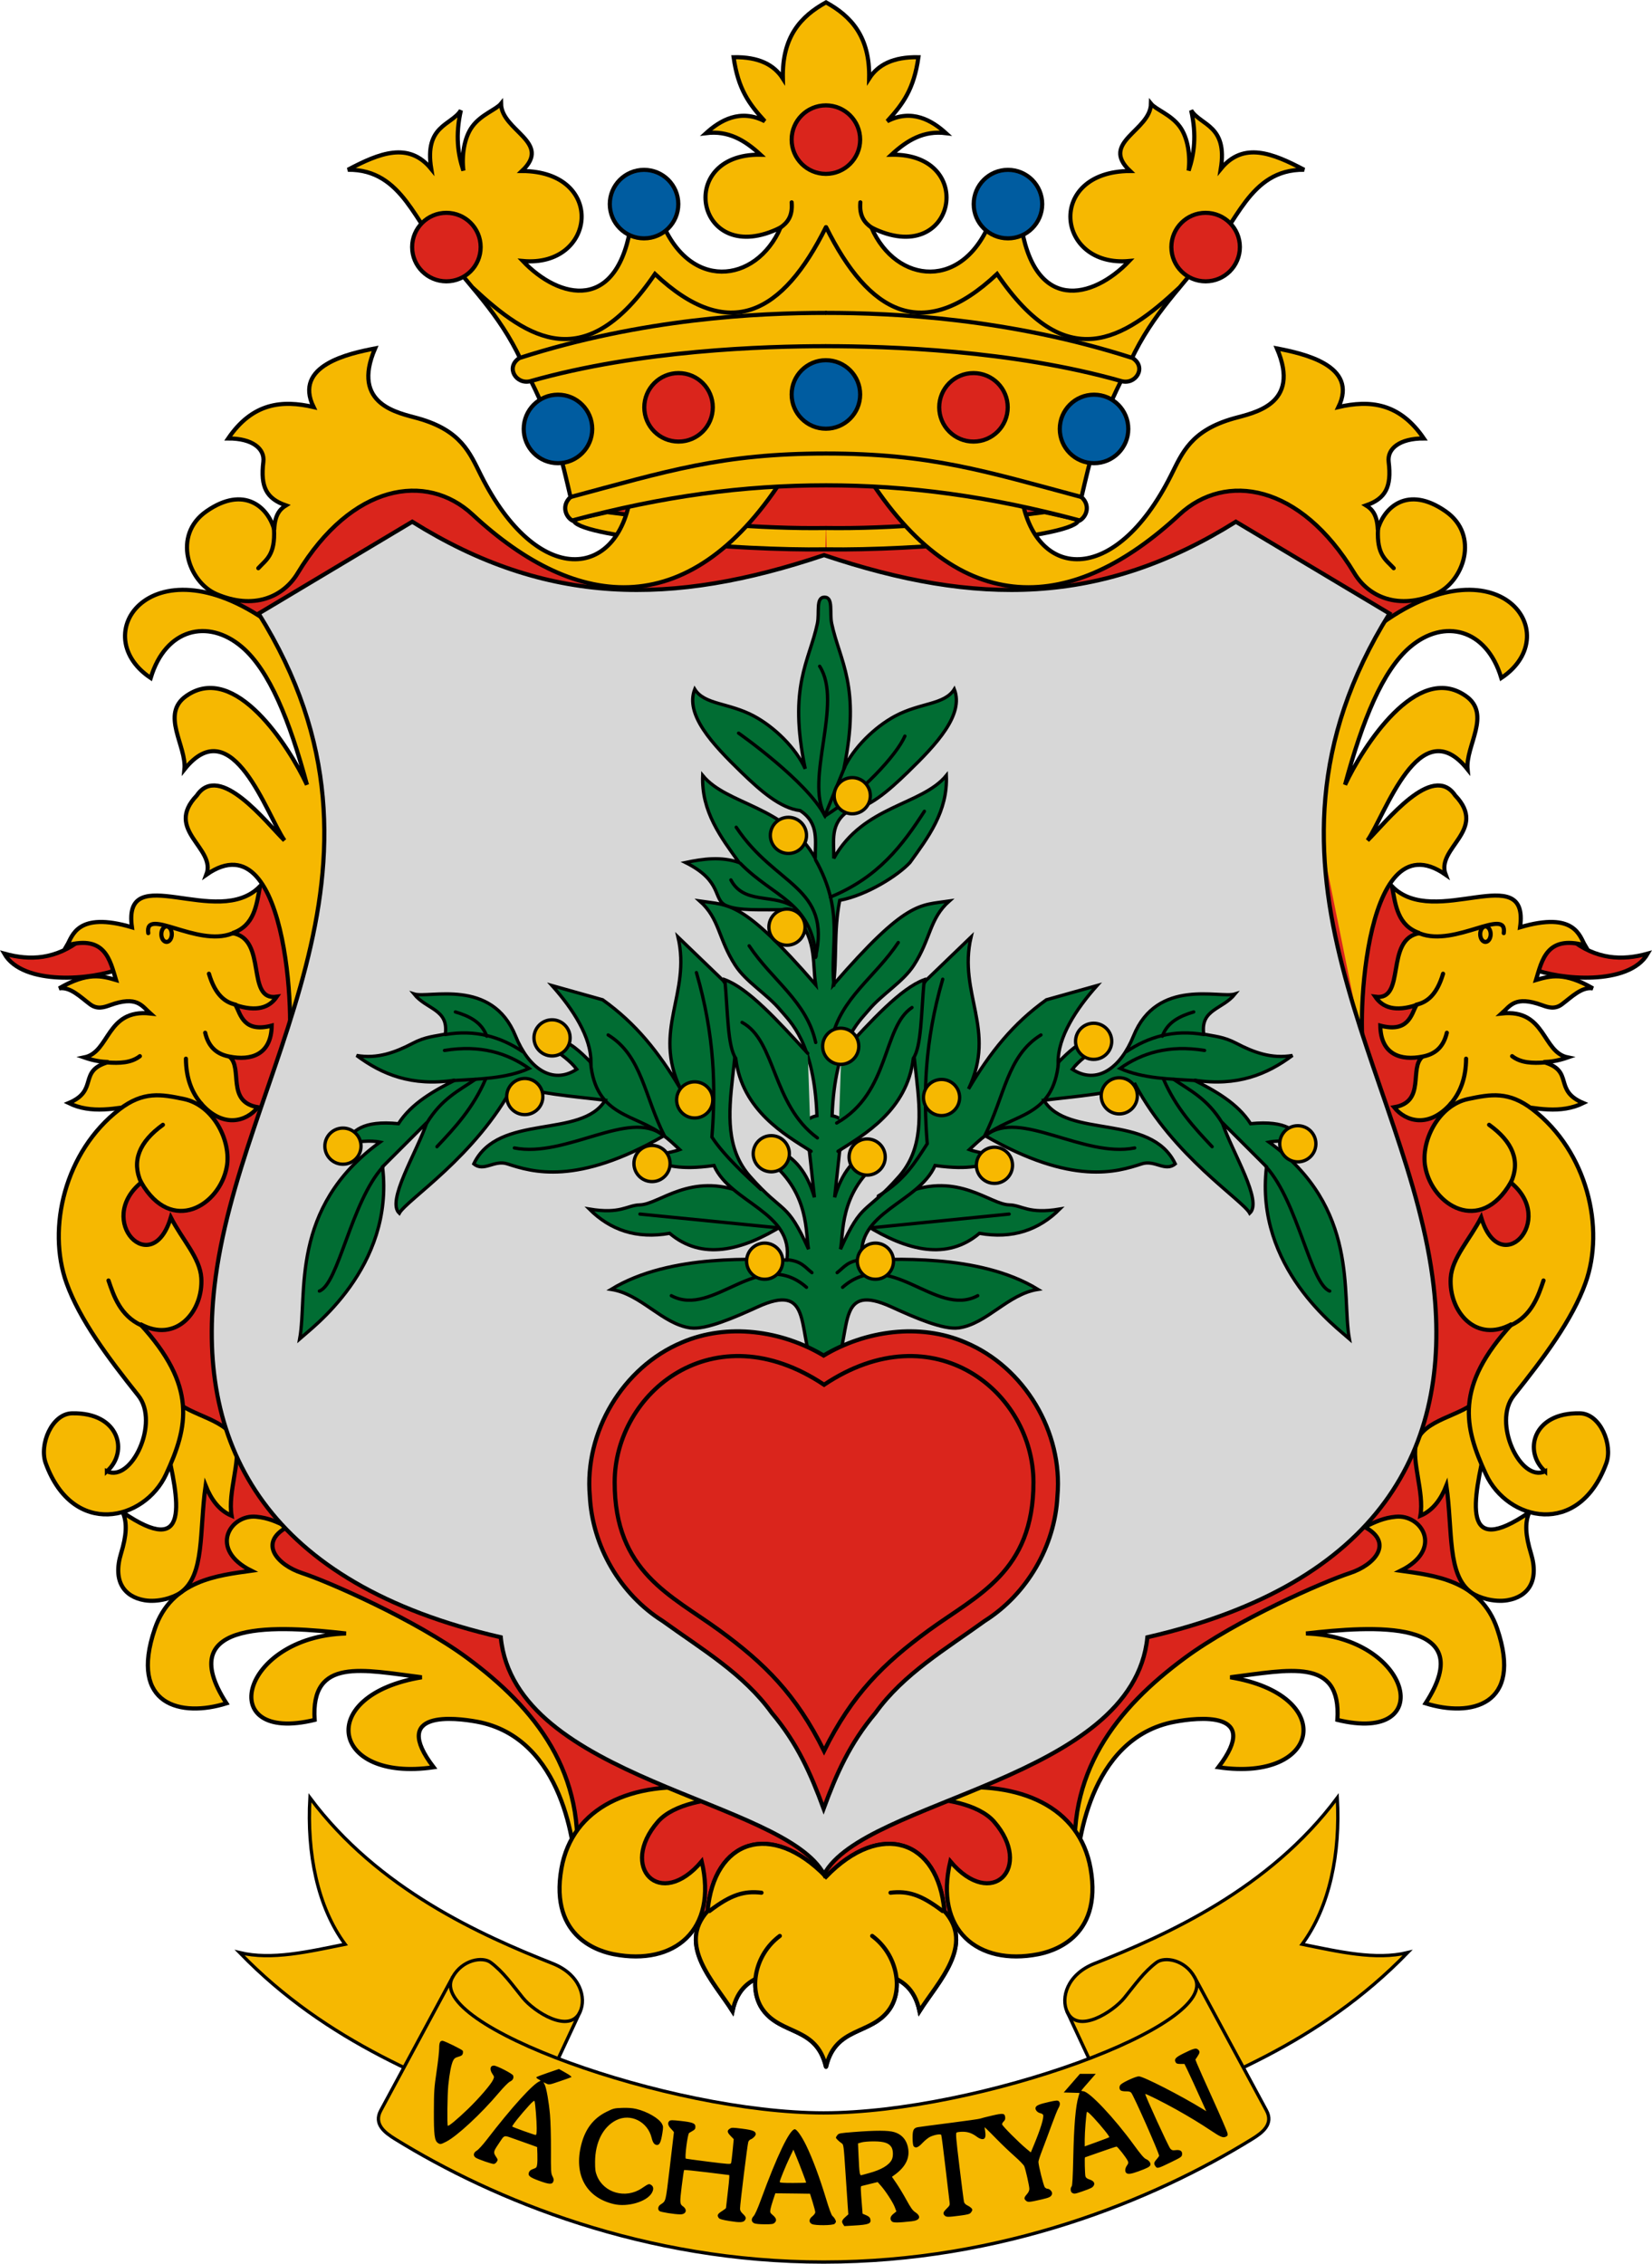 <?xml version="1.0" encoding="UTF-8" standalone="no"?>
<!-- Created with Inkscape (http://www.inkscape.org/) -->

<svg
   xmlns:dc="http://purl.org/dc/elements/1.1/"
   xmlns:cc="http://creativecommons.org/ns#"
   xmlns:rdf="http://www.w3.org/1999/02/22-rdf-syntax-ns#"
   xmlns:svg="http://www.w3.org/2000/svg"
   xmlns="http://www.w3.org/2000/svg"
   xmlns:sodipodi="http://sodipodi.sourceforge.net/DTD/sodipodi-0.dtd"
   xmlns:inkscape="http://www.inkscape.org/namespaces/inkscape"
   width="1998.656"
   height="2738.594"
   id="svg2"
   version="1.1"
   inkscape:version="0.48.5 r10040"
   sodipodi:docname="HUN Váchartyán Címer.svg">
  <defs
     id="defs4" />
  <sodipodi:namedview
     id="base"
     pagecolor="#ffffff"
     bordercolor="#666666"
     borderopacity="1.0"
     inkscape:pageopacity="0.0"
     inkscape:pageshadow="2"
     inkscape:zoom="0.24688552"
     inkscape:cx="1007.162"
     inkscape:cy="1412.0201"
     inkscape:document-units="px"
     inkscape:current-layer="layer2"
     showgrid="false"
     inkscape:window-width="1280"
     inkscape:window-height="972"
     inkscape:window-x="-8"
     inkscape:window-y="-8"
     inkscape:window-maximized="1"
     showguides="true"
     inkscape:guide-bbox="true"
     fit-margin-top="0"
     fit-margin-left="0"
     fit-margin-right="0"
     fit-margin-bottom="0"
     inkscape:snap-global="false"
     showborder="true"
     inkscape:object-nodes="true">
    <sodipodi:guide
       orientation="1,0"
       position="3031.098,2772.981"
       id="guide3816" />
    <sodipodi:guide
       orientation="1,0"
       position="996.983,2067.022"
       id="guide3842" />
  </sodipodi:namedview>
  <g
     inkscape:groupmode="layer"
     id="layer2"
     inkscape:label="RASZTER"
     transform="translate(4206.868,516.375)" />
  <g
     inkscape:label="Layer 1"
     inkscape:groupmode="layer"
     id="layer1"
     transform="translate(4206.868,516.375)">
    <g
       id="g4189">
      <path
         style="fill:#da251c;fill-opacity:1;stroke:none"
         d="m -3103.4,1816.38 160.39,-51.554 c 22.621,-19.598 39.381,-68.504 54.418,-126.021 l 71.603,-91.651 183.303,-108.836 177.575,2.864 34.369,-54.418 -22.913,-140.341 37.233,-63.01 94.516,-231.993 -85.923,-168.982 -88.787,-189.031 c -72.173,-80.594 -150.696,-123.085 -226.265,-183.303 l 243.449,-183.303 -108.836,-126.021 -191.895,-37.233 c -76.625,114.332 -143.514,118.326 -208.825,104.43 l -230.018,-186.321 -230.018,186.321 c -65.311,13.896 -132.2,9.901 -208.825,-104.43 l -191.895,37.233 -108.836,126.021 243.449,183.303 c -75.569,60.218 -154.092,102.709 -226.265,183.303 l -88.787,189.031 -85.923,168.982 94.516,231.993 37.233,63.01 -22.913,140.341 34.369,54.418 177.575,-2.864 183.303,108.836 71.603,91.651 c 15.037,57.516 31.797,106.423 54.418,126.021 l 160.39,51.554 106.606,-2.864 z"
         id="path4298"
         inkscape:connector-curvature="0"
         sodipodi:nodetypes="ccccccccccccccccccccccccccccccccccccc" />
      <g
         transform="translate(-2971.899,0)"
         id="g4231">
        <path
           sodipodi:nodetypes="scscs"
           inkscape:connector-curvature="0"
           id="path4036"
           d="m 49.75,92.809 c 0,-17.993 -127.431,-32.579 -285.385,-32.579 -157.954,0 -285.385,14.586 -285.385,32.579 0,17.993 127.431,32.579 285.385,32.579 157.954,0 285.385,-14.586 285.385,-32.579 z"
           style="fill:#db251a;fill-opacity:1;stroke:none" />
        <path
           sodipodi:nodetypes="cccc"
           inkscape:connector-curvature="0"
           id="path4038"
           d="m -234.874,148.23 c 104.131,1.688 304.797,-15.026 304.797,-35.948 l -41.011,-9.114 c -90.402,12.077 -186.95,20.474 -264.411,19.24"
           style="fill:#f6b801;fill-opacity:1;stroke:#000000;stroke-width:5;stroke-linecap:round;stroke-miterlimit:4;stroke-dasharray:none;stroke-dashoffset:0" />
        <path
           sodipodi:nodetypes="cssssccscccssc"
           inkscape:connector-curvature="0"
           id="path4040"
           d="m -187.787,55.575 c 114.023,182.281 252.108,169.132 379.756,50.58 55.699,-51.73 146.085,-37.532 211.611,70.934 17.686,29.275 53.644,44.399 98.249,25.265 33.77,-14.486 53.936,-71.071 12.126,-100.173 -46.11,-32.095 -74.89,-4.322 -82.022,22.252 -0.671,-17.898 -6.821,-24.837 -14.177,-29.366 23.484,-8.18 31.075,-22.189 27.341,-52.656 -1.952,-15.929 13.202,-28.471 42.53,-28.353 -29.607,-43.495 -65.649,-46.679 -103.287,-37.973 24.681,-50.582 -43.271,-64.916 -74.427,-70.934 29.444,68.277 -28.303,77.882 -52.15,84.629 C 205.696,4.513 195.403,31.502 181.817,58.613 113.344,195.258 15.391,184.888 0.559,81.903"
           style="fill:#f6b801;fill-opacity:1;stroke:#000000;stroke-width:5;stroke-linecap:round;stroke-miterlimit:4;stroke-dasharray:none;stroke-dashoffset:0" />
        <path
           style="fill:#f6b801;fill-opacity:1;stroke:#000000;stroke-width:5;stroke-linecap:round;stroke-miterlimit:4;stroke-dasharray:none;stroke-dashoffset:0"
           d="m -236.395,148.23 c -104.131,1.688 -304.797,-15.026 -304.797,-35.948 l 41.011,-9.114 c 90.402,12.077 186.95,20.474 264.411,19.24"
           id="path3897"
           inkscape:connector-curvature="0"
           sodipodi:nodetypes="cccc" />
        <path
           style="fill:#f6b801;fill-opacity:1;stroke:#000000;stroke-width:5;stroke-linecap:round;stroke-miterlimit:4;stroke-dasharray:none;stroke-dashoffset:0"
           d="m -283.481,55.575 c -114.023,182.281 -252.108,169.132 -379.756,50.58 -55.699,-51.73 -146.085,-37.532 -211.611,70.934 -17.686,29.275 -53.644,44.399 -98.249,25.265 -33.77,-14.486 -53.936,-71.071 -12.126,-100.173 46.11,-32.095 74.89,-4.322 82.022,22.252 0.671,-17.898 6.821,-24.837 14.177,-29.366 -23.484,-8.18 -31.075,-22.189 -27.341,-52.656 1.952,-15.929 -13.202,-28.471 -42.53,-28.353 29.607,-43.495 65.649,-46.679 103.287,-37.973 -24.681,-50.582 43.271,-64.916 74.427,-70.934 -29.444,68.277 28.303,77.882 52.15,84.629 52.067,14.732 62.36,41.721 75.946,68.833 68.474,136.644 166.426,126.275 181.258,23.29"
           id="path3887"
           inkscape:connector-curvature="0"
           sodipodi:nodetypes="cssssccscccssc" />
        <path
           style="fill:#f6b801;fill-opacity:1;stroke:#000000;stroke-width:5;stroke-linecap:round;stroke-miterlimit:4;stroke-dasharray:none;stroke-dashoffset:0"
           d="m -235.77,70.765 c -99.788,0 -196.983,13.067 -306.941,42.53 -8.036,-4.712 -13.19,-18.097 -2.025,-28.353 -10.11,-43.189 -18.404,-84.562 -54.681,-153.917 -25.679,-61.055 -61.172,-94.389 -97.236,-139.867 -35.666,-33.136 -50.078,-103.011 -117.438,-102.148 38.282,-20.241 73.611,-34.427 100.842,-1.013 -8.645,-53.078 24.323,-52.405 35.861,-70.883 -6.855,30.203 -3.619,53.107 3.038,72.908 -2.183,-17.689 0.716,-39.668 10.758,-53.313 10.745,-14.6 28.942,-20.489 34.81,-27.697 0.506,33.071 62.441,46.463 25.315,81.49 102.15,0.417 89.83,117.07 1.013,108.882 43.822,46.125 116.043,64.279 131.64,-48.606 l 34.429,-4.05 c 33.19,90.118 116.243,80.49 145.817,12.151 -101.862,51.059 -129.194,-89.853 -24.303,-88.098 -19.319,-17.845 -39.188,-29.381 -65.845,-26.082 16.865,-15.353 41.372,-29.835 71.021,-14.423 -19.393,-21.207 -32.277,-39.005 -37.753,-77.429 30.606,-0.595 49.043,9.24 59.621,25.811 -1.141,-50.899 21.918,-75.399 52.194,-92.173 30.276,16.774 53.335,41.274 52.194,92.173 10.578,-16.571 29.016,-26.406 59.621,-25.811 -5.476,38.424 -18.359,56.223 -37.753,77.429 29.649,-15.412 54.155,-0.931 71.021,14.423 -26.657,-3.299 -46.526,8.237 -65.845,26.082 104.891,-1.755 77.559,139.156 -24.303,88.098 29.574,68.338 112.626,77.967 145.817,-12.151 l 34.429,4.05 c 15.597,112.885 87.818,94.731 131.64,48.606 -88.818,8.188 -101.138,-108.465 1.013,-108.882 -37.125,-35.027 24.809,-48.419 25.315,-81.49 5.868,7.207 24.065,13.097 34.81,27.697 10.042,13.645 12.941,35.623 10.758,53.313 6.657,-19.801 9.893,-42.705 3.038,-72.908 11.538,18.478 44.506,17.805 35.861,70.883 27.231,-33.414 62.56,-19.228 100.842,1.013 -67.36,-0.863 -81.773,69.012 -117.438,102.148 -36.064,45.478 -71.557,78.812 -97.236,139.867 C 91.872,0.38 83.578,41.753 73.468,84.941 84.632,95.197 79.479,108.582 71.442,113.295 -38.516,83.831 -135.711,70.765 -235.498,70.765"
           id="path3895"
           inkscape:connector-curvature="0"
           sodipodi:nodetypes="cccccccccscccccccccccccccccccccccsccccccccc" />
        <path
           style="fill:#dc241b;fill-opacity:1;stroke:#000000;stroke-width:5;stroke-linecap:round;stroke-miterlimit:4;stroke-dasharray:none;stroke-dashoffset:0"
           d="m -1136.103,619.602 c -31.222,24.984 -62.445,26.36 -93.667,17.721 22.556,39.389 107.76,31.563 139.235,18.227 l 15.189,-50.124"
           id="path3883"
           inkscape:connector-curvature="0"
           sodipodi:nodetypes="ccc" />
        <path
           style="fill:#f6b801;fill-opacity:1;stroke:#000000;stroke-width:5;stroke-linecap:round;stroke-miterlimit:4;stroke-dasharray:none;stroke-dashoffset:0"
           d="m -1065.22,820.1 c -29.637,4.438 -59.178,11.465 -86.579,-2.025 36.98,-15.57 10.22,-38.698 48.099,-49.618 -8.18,-0.248 -17.17,-1.305 -29.366,-5.569 31.359,-6.379 26.308,-58.949 79.997,-53.162 -10.373,-9.205 -15.996,-21.898 -48.605,-10.126 -7.476,2.699 -15.64,5.506 -24.303,-1.013 -11.964,-9.004 -24.107,-21.467 -37.467,-19.24 34.352,-20.036 51.645,-15.14 68.858,-10.126 -7.346,-24.16 -12.992,-54.433 -59.238,-42.023 6.366,-10.62 11.81,-41.538 78.478,-21.771 -11.757,-83.334 103.715,3.261 154.93,-49.568 -4.245,23.346 -6.931,47.701 -33.416,56.656 42.977,6.92 15.594,82.438 53.669,76.959 -9.088,13.31 -24.349,18.39 -49.618,10.126 5.981,11.736 9.746,33.731 43.542,24.809 -0.551,35.549 -25.303,42.541 -51.137,37.467 16.782,13.986 -4.449,54.736 34.429,61.263 -14.225,17.759 -42.186,25.436 -68.352,-4.051 l -36.454,1.013"
           id="path3868"
           inkscape:connector-curvature="0"
           sodipodi:nodetypes="cccccssccccccccccccc" />
        <path
           style="fill:#f6b801;fill-opacity:1;stroke:#000000;stroke-width:5;stroke-linecap:round;stroke-miterlimit:4;stroke-dasharray:none;stroke-dashoffset:0"
           d="m -538.531,1748.357 c -0.652,-26.134 -13.425,-162.482 -119.576,-181.871 -25.716,-4.697 -105.518,-14.704 -52.27,55.134 -124.79,18.39 -143.874,-87.481 -14.321,-108.836 -71.038,-8.738 -134.625,-24.843 -129.601,51.554 -122.224,29.79 -89.738,-100.823 37.949,-104.54 -78.79,-8.907 -211.846,-19.293 -144.637,84.491 -54.421,17.102 -118.406,2.948 -86.639,-90.219 20.035,-58.759 76.519,-64.562 116.712,-70.171 -52.258,-26.031 -25.539,-68.39 5.887,-65.368 15.232,1.465 25.187,6.459 37.74,12.382 -35.577,19.123 -12.483,45.898 17.952,55.85 31.525,10.309 137.39,56.611 199.826,102.783 81.749,60.453 145.613,139.094 130.979,258.811 z"
           id="path3858"
           inkscape:connector-curvature="0"
           sodipodi:nodetypes="cscccccscscssc" />
        <path
           style="fill:none;stroke:#000000;stroke-width:5;stroke-linecap:round;stroke-miterlimit:4;stroke-dasharray:none;stroke-dashoffset:0"
           d="m -235.77,1983.93 c -11.456,-48.979 -53.962,-37.897 -76.33,-69.06 -17.229,-24.003 -10.181,-66.332 20.598,-89.182"
           id="path3846"
           inkscape:connector-curvature="0"
           sodipodi:nodetypes="csc" />
        <path
           style="fill:none;stroke:#000000;stroke-width:5;stroke-linecap:round;stroke-miterlimit:4;stroke-dasharray:none;stroke-dashoffset:0"
           d="m -310.835,1872.946 c -15.965,6.801 -31.816,15.051 -37.949,43.678 -22.336,-35.303 -67.263,-79.885 -30.073,-121.008 7.537,-86.401 76.925,-109.943 143.087,-41.53"
           id="path3848"
           inkscape:connector-curvature="0"
           sodipodi:nodetypes="cccc" />
        <path
           style="fill:#f6b801;fill-opacity:1;stroke:#000000;stroke-width:5;stroke-linecap:round;stroke-miterlimit:4;stroke-dasharray:none;stroke-dashoffset:0"
           d="m -381.005,1647.397 c -89.616,-9.685 -161.601,22.43 -174.711,96.664 -15.159,85.843 49.306,101.037 63.726,103.824 72.384,13.991 125.663,-28.794 105.972,-112.416 -50.531,60.006 -100.717,6.957 -52.986,-47.974 19.298,-22.209 64.114,-28.13 84.491,-27.925"
           id="path3856"
           inkscape:connector-curvature="0"
           sodipodi:nodetypes="csscsc" />
        <path
           style="fill:#f6b801;fill-opacity:1;stroke:#000000;stroke-width:5;stroke-linecap:round;stroke-miterlimit:4;stroke-dasharray:none;stroke-dashoffset:0"
           d="m -1024.715,1176.54 c 19.872,20.72 66.587,23.647 74.933,52.656 6.235,21.671 -9.768,59.839 -4.987,88.148 -14.906,-6.279 -24.647,-19.444 -31.467,-36.505 -7.785,55.905 -0.653,108.515 -30.378,129.615 -8.387,5.953 -27.206,11.909 -43.542,9.114 -24.448,-4.184 -38.705,-22.852 -28.353,-56.706 6.528,-21.35 7.645,-36.835 2.076,-49.618 82.606,56.477 68.382,-12.934 52.099,-83.034"
           id="path3860"
           inkscape:connector-curvature="0"
           sodipodi:nodetypes="csccssscc" />
        <path
           style="fill:#f6b801;fill-opacity:1;stroke:#000000;stroke-width:5;stroke-linecap:round;stroke-miterlimit:4;stroke-dasharray:none;stroke-dashoffset:0"
           d="m -1105.625,1263.607 c 26.405,-23.275 15.493,-71.477 -42.246,-70.171 -24.45,0.553 -39.996,37.964 -31.742,60.547 33.073,90.489 119.489,69.622 145.59,13.204 26.633,-57.568 37.901,-106.519 -31.505,-181.871 43.629,24.177 76.625,-15.309 74.097,-55.596 -1.538,-24.512 -23.394,-46.731 -36.863,-73.289 -22.627,76.309 -92.065,3.767 -35.801,-42.246 36.835,63.871 94.993,27.76 103.49,-18.91 5.634,-30.945 -15.806,-74.508 -51.936,-82.1 -27.378,-5.754 -49.081,-9.66 -78.047,12.643 -66.069,50.871 -87.732,143.682 -63.881,210.014 15.963,44.395 49.922,89.962 86.794,136.124 26.096,32.672 -8.13,105.529 -37.949,91.651 z"
           id="path3862"
           inkscape:connector-curvature="0"
           sodipodi:nodetypes="cssscsccsssssc" />
        <path
           style="fill:none;stroke:#000000;stroke-width:5;stroke-linecap:round;stroke-miterlimit:4;stroke-dasharray:none;stroke-dashoffset:0"
           d="m -1037.879,844.403 c -28.612,20.6 -38.221,43.87 -26.328,69.87"
           id="path3864"
           inkscape:connector-curvature="0"
           sodipodi:nodetypes="cc" />
        <path
           style="fill:none;stroke:#000000;stroke-width:5;stroke-linecap:round;stroke-miterlimit:4;stroke-dasharray:none;stroke-dashoffset:0"
           d="m -1064.207,1086.924 c -25.122,-11.621 -33.078,-35.142 -39.492,-54.175"
           id="path3866"
           inkscape:connector-curvature="0"
           sodipodi:nodetypes="cc" />
        <path
           style="fill:none;stroke:#000000;stroke-width:5;stroke-linecap:round;stroke-miterlimit:4;stroke-dasharray:none;stroke-dashoffset:0"
           d="m -1105.218,768.963 c 14.694,1.038 28.8,0.705 39.492,-7.595"
           id="path3870"
           inkscape:connector-curvature="0"
           sodipodi:nodetypes="cc" />
        <path
           style="fill:none;stroke:#000000;stroke-width:5;stroke-linecap:round;stroke-miterlimit:4;stroke-dasharray:none;stroke-dashoffset:0"
           d="m -1010.033,764.406 c 0.109,22.317 6.473,40.465 18.733,54.681"
           id="path3872"
           inkscape:connector-curvature="0"
           sodipodi:nodetypes="cc" />
        <path
           style="fill:none;stroke:#000000;stroke-width:5;stroke-linecap:round;stroke-miterlimit:4;stroke-dasharray:none;stroke-dashoffset:0"
           d="m -986.742,733.015 c 4.425,18.814 15.528,26.18 29.366,28.86"
           id="path3874"
           inkscape:connector-curvature="0"
           sodipodi:nodetypes="cc" />
        <path
           style="fill:none;stroke:#000000;stroke-width:5;stroke-linecap:round;stroke-miterlimit:4;stroke-dasharray:none;stroke-dashoffset:0"
           d="m -982.186,661.626 c 7.612,25.705 19.433,34.537 32.404,37.467"
           id="path3876"
           inkscape:connector-curvature="0"
           sodipodi:nodetypes="cc" />
        <path
           style="fill:none;stroke:#000000;stroke-width:5;stroke-linecap:round;stroke-miterlimit:4;stroke-dasharray:none;stroke-dashoffset:0"
           d="m -1055.6,612.514 c -4.764,-32.273 58.9,17.046 101.261,0.506"
           id="path3878"
           inkscape:connector-curvature="0"
           sodipodi:nodetypes="cc" />
        <path
           style="fill:none;stroke:#000000;stroke-width:5;stroke-linecap:round;stroke-miterlimit:4;stroke-dasharray:none;stroke-dashoffset:0"
           d="m -1027.117,613.781 c 0,5.173 -2.833,9.367 -6.329,9.367 -3.495,0 -6.329,-4.194 -6.329,-9.367 0,-5.173 2.834,-9.367 6.329,-9.367 3.495,0 6.329,4.194 6.329,9.367 z"
           id="path3880"
           inkscape:connector-curvature="0" />
        <path
           style="fill:#f6b801;fill-opacity:1;stroke:#000000;stroke-width:5;stroke-linecap:round;stroke-miterlimit:4;stroke-dasharray:none;stroke-dashoffset:0"
           d="m -887.952,762.388 c 10.906,-16.243 5.634,-292.8 -97.38,-220.536 12.489,-32.496 -51.816,-53.77 -11.456,-95.948 27.363,-40.425 83.435,32.164 105.972,54.418 -21.272,-30.235 -62.797,-158.774 -121.009,-85.923 2.764,-28.513 -29.462,-66.572 2.148,-88.787 59.195,-41.602 124.589,61.578 146.07,107.404 -20.976,-77.666 -45.36,-138.386 -78.819,-166.768 -40.734,-34.553 -92.182,-22.533 -110.212,37.587 -82.125,-54.826 8.238,-174.499 157.526,-56.27 l 99.196,59.43"
           id="path3885"
           inkscape:connector-curvature="0"
           sodipodi:nodetypes="cccccscsccc" />
        <path
           style="fill:none;stroke:#000000;stroke-width:5;stroke-linecap:round;stroke-miterlimit:4;stroke-dasharray:none;stroke-dashoffset:0"
           d="m -922.441,171.014 c 9.168,-10.133 20.704,-15.529 18.968,-47.47"
           id="path3889"
           inkscape:connector-curvature="0"
           sodipodi:nodetypes="cc" />
        <path
           style="fill:#f6b801;fill-opacity:1;stroke:#000000;stroke-width:5;stroke-linecap:round;stroke-miterlimit:4;stroke-dasharray:none;stroke-dashoffset:0"
           d="m -235.77,-137.834 c -82.366,0 -221.75,6.676 -370.784,54.594 -17.467,11.374 -3.629,32.824 13.604,27.925 132.393,-37.633 283.44,-42.246 357.179,-42.246"
           id="path3903"
           inkscape:connector-curvature="0"
           sodipodi:nodetypes="ccsc" />
        <path
           style="fill:none;stroke:#000000;stroke-width:5;stroke-linecap:round;stroke-miterlimit:4;stroke-dasharray:none;stroke-dashoffset:0"
           d="m -662.404,-167.731 c 67.074,62.462 135.826,106.476 219.82,-17.185 89.849,84.653 155.077,47.436 206.814,-56.566"
           id="path3905"
           inkscape:connector-curvature="0"
           sodipodi:nodetypes="ccc" />
        <path
           style="fill:none;stroke:#000000;stroke-width:5;stroke-linecap:round;stroke-miterlimit:4;stroke-dasharray:none;stroke-dashoffset:0"
           d="m -290.57,-241.121 c 8.056,-5.833 14.763,-13.284 13.388,-30.435"
           id="path3907"
           inkscape:connector-curvature="0"
           sodipodi:nodetypes="cc" />
        <path
           style="fill:#da251c;fill-opacity:1;stroke:#000000;stroke-width:5;stroke-linecap:round;stroke-miterlimit:4;stroke-dasharray:none;stroke-dashoffset:0"
           d="m -372.6,-23.587 c 0,22.888 -18.554,41.442 -41.442,41.442 -22.888,0 -41.442,-18.554 -41.442,-41.442 0,-22.888 18.555,-41.442 41.442,-41.442 22.888,0 41.442,18.554 41.442,41.442 z"
           id="path3909"
           inkscape:connector-curvature="0" />
        <path
           inkscape:connector-curvature="0"
           id="path3916"
           d="m -414.328,-269.453 c 0,22.888 -18.554,41.442 -41.442,41.442 -22.888,0 -41.442,-18.554 -41.442,-41.442 0,-22.888 18.555,-41.442 41.442,-41.442 22.888,0 41.442,18.554 41.442,41.442 z"
           style="fill:#005ca0;fill-opacity:1;stroke:#000000;stroke-width:5;stroke-linecap:round;stroke-miterlimit:4;stroke-dasharray:none;stroke-dashoffset:0" />
        <path
           style="fill:#da251c;fill-opacity:1;stroke:#000000;stroke-width:5;stroke-linecap:round;stroke-miterlimit:4;stroke-dasharray:none;stroke-dashoffset:0"
           d="m -653.464,-217.453 c 0,22.888 -18.554,41.442 -41.442,41.442 -22.888,0 -41.442,-18.554 -41.442,-41.442 0,-22.888 18.555,-41.442 41.442,-41.442 22.888,0 41.442,18.554 41.442,41.442 z"
           id="path3918"
           inkscape:connector-curvature="0" />
        <path
           inkscape:connector-curvature="0"
           id="path3920"
           d="m -518.476,2.547 c 0,22.888 -18.554,41.442 -41.442,41.442 -22.888,0 -41.442,-18.554 -41.442,-41.442 0,-22.888 18.555,-41.442 41.442,-41.442 22.888,0 41.442,18.554 41.442,41.442 z"
           style="fill:#005ca0;fill-opacity:1;stroke:#000000;stroke-width:5;stroke-linecap:round;stroke-miterlimit:4;stroke-dasharray:none;stroke-dashoffset:0" />
        <path
           sodipodi:nodetypes="ccc"
           inkscape:connector-curvature="0"
           id="path4044"
           d="m 664.835,619.602 c 31.222,24.984 62.445,26.36 93.667,17.721 -22.556,39.389 -107.76,31.563 -139.235,18.227 l -15.189,-50.124"
           style="fill:#dc241b;fill-opacity:1;stroke:#000000;stroke-width:5;stroke-linecap:round;stroke-miterlimit:4;stroke-dasharray:none;stroke-dashoffset:0" />
        <path
           sodipodi:nodetypes="cccccssccccccccccccc"
           inkscape:connector-curvature="0"
           id="path4046"
           d="m 593.952,820.1 c 29.637,4.438 59.178,11.465 86.579,-2.025 -36.98,-15.57 -10.22,-38.698 -48.099,-49.618 8.18,-0.248 17.17,-1.305 29.366,-5.569 -31.359,-6.379 -26.308,-58.949 -79.997,-53.162 10.373,-9.205 15.996,-21.898 48.605,-10.126 7.476,2.699 15.64,5.506 24.303,-1.013 11.964,-9.004 24.107,-21.467 37.467,-19.24 -34.352,-20.036 -51.645,-15.14 -68.858,-10.126 7.346,-24.16 12.992,-54.433 59.238,-42.023 -6.366,-10.62 -11.81,-41.538 -78.478,-21.771 11.757,-83.334 -103.715,3.261 -154.93,-49.568 4.245,23.346 6.931,47.701 33.416,56.656 -42.977,6.92 -15.594,82.438 -53.669,76.959 9.088,13.31 24.349,18.39 49.618,10.126 -5.981,11.736 -9.746,33.731 -43.542,24.809 0.551,35.549 25.303,42.541 51.137,37.467 -16.782,13.986 4.449,54.736 -34.429,61.263 14.225,17.759 42.186,25.436 68.352,-4.051 l 36.454,1.013"
           style="fill:#f6b801;fill-opacity:1;stroke:#000000;stroke-width:5;stroke-linecap:round;stroke-miterlimit:4;stroke-dasharray:none;stroke-dashoffset:0" />
        <path
           sodipodi:nodetypes="cscccccscscssc"
           inkscape:connector-curvature="0"
           id="path4048"
           d="m 67.263,1748.357 c 0.652,-26.134 13.425,-162.482 119.576,-181.871 25.716,-4.697 105.518,-14.704 52.27,55.134 124.79,18.39 143.874,-87.481 14.321,-108.836 71.038,-8.738 134.625,-24.843 129.601,51.554 122.224,29.79 89.738,-100.823 -37.949,-104.54 78.79,-8.907 211.846,-19.293 144.637,84.491 54.421,17.102 118.406,2.948 86.639,-90.219 -20.035,-58.759 -76.519,-64.562 -116.712,-70.171 52.258,-26.031 25.539,-68.39 -5.887,-65.368 -15.232,1.465 -25.187,6.459 -37.74,12.382 35.577,19.123 12.483,45.898 -17.952,55.85 -31.525,10.309 -137.39,56.611 -199.826,102.783 -81.749,60.453 -145.613,139.094 -130.979,258.811 z"
           style="fill:#f6b801;fill-opacity:1;stroke:#000000;stroke-width:5;stroke-linecap:round;stroke-miterlimit:4;stroke-dasharray:none;stroke-dashoffset:0" />
        <path
           sodipodi:nodetypes="csc"
           inkscape:connector-curvature="0"
           id="path4050"
           d="m -235.498,1983.93 c 11.456,-48.979 53.962,-37.897 76.33,-69.06 17.229,-24.003 10.181,-66.332 -20.598,-89.182"
           style="fill:none;stroke:#000000;stroke-width:5;stroke-linecap:round;stroke-miterlimit:4;stroke-dasharray:none;stroke-dashoffset:0" />
        <path
           sodipodi:nodetypes="cccc"
           inkscape:connector-curvature="0"
           id="path4052"
           d="m -160.434,1872.946 c 15.965,6.801 31.816,15.051 37.949,43.678 22.336,-35.303 67.263,-79.885 30.073,-121.008 -7.537,-86.401 -76.925,-109.943 -143.087,-41.53"
           style="fill:none;stroke:#000000;stroke-width:5;stroke-linecap:round;stroke-miterlimit:4;stroke-dasharray:none;stroke-dashoffset:0" />
        <path
           style="fill:#f6b801;fill-opacity:1;stroke:#000000;stroke-width:5;stroke-linecap:round;stroke-miterlimit:4;stroke-dasharray:none;stroke-dashoffset:0"
           d="m -160.434,1872.946 c 15.965,6.801 31.816,15.051 37.949,43.678 22.336,-35.303 67.263,-79.885 30.073,-121.008 -7.537,-86.401 -76.925,-109.943 -143.223,-41.53 -66.298,-68.414 -135.686,-44.871 -143.223,41.53 -37.19,41.123 7.737,85.706 30.073,121.008 6.133,-28.627 21.985,-36.876 37.949,-43.678"
           id="path4058"
           inkscape:connector-curvature="0"
           sodipodi:nodetypes="ccccccc" />
        <path
           sodipodi:nodetypes="csscsc"
           inkscape:connector-curvature="0"
           id="path4060"
           d="m -90.263,1647.397 c 89.616,-9.685 161.601,22.43 174.711,96.664 15.159,85.843 -49.306,101.037 -63.726,103.824 -72.384,13.991 -125.663,-28.794 -105.972,-112.416 50.531,60.006 100.717,6.957 52.986,-47.974 -19.298,-22.209 -64.114,-28.13 -84.491,-27.925"
           style="fill:#f6b801;fill-opacity:1;stroke:#000000;stroke-width:5;stroke-linecap:round;stroke-miterlimit:4;stroke-dasharray:none;stroke-dashoffset:0" />
        <path
           sodipodi:nodetypes="csccssscc"
           inkscape:connector-curvature="0"
           id="path4062"
           d="m 553.447,1176.54 c -19.872,20.72 -66.587,23.647 -74.933,52.656 -6.235,21.671 9.768,59.839 4.987,88.148 14.906,-6.279 24.647,-19.444 31.467,-36.505 7.785,55.905 0.653,108.515 30.378,129.615 8.387,5.953 27.206,11.909 43.542,9.114 24.448,-4.184 38.705,-22.852 28.353,-56.706 -6.528,-21.35 -7.645,-36.835 -2.076,-49.618 -82.606,56.477 -68.382,-12.934 -52.099,-83.034"
           style="fill:#f6b801;fill-opacity:1;stroke:#000000;stroke-width:5;stroke-linecap:round;stroke-miterlimit:4;stroke-dasharray:none;stroke-dashoffset:0" />
        <path
           sodipodi:nodetypes="cssscsccsssssc"
           inkscape:connector-curvature="0"
           id="path4064"
           d="m 634.356,1263.607 c -26.405,-23.275 -15.493,-71.477 42.246,-70.171 24.45,0.553 39.996,37.964 31.742,60.547 -33.073,90.489 -119.489,69.622 -145.59,13.204 -26.633,-57.568 -37.901,-106.519 31.505,-181.871 -43.629,24.177 -76.625,-15.309 -74.097,-55.596 1.538,-24.512 23.394,-46.731 36.863,-73.289 22.627,76.309 92.065,3.767 35.801,-42.246 -36.835,63.871 -94.993,27.76 -103.49,-18.91 -5.634,-30.945 15.806,-74.508 51.936,-82.1 27.378,-5.754 49.081,-9.66 78.047,12.643 66.069,50.871 87.732,143.682 63.881,210.014 -15.963,44.395 -49.922,89.962 -86.794,136.124 -26.096,32.672 8.13,105.529 37.949,91.651 z"
           style="fill:#f6b801;fill-opacity:1;stroke:#000000;stroke-width:5;stroke-linecap:round;stroke-miterlimit:4;stroke-dasharray:none;stroke-dashoffset:0" />
        <path
           sodipodi:nodetypes="cc"
           inkscape:connector-curvature="0"
           id="path4066"
           d="m 566.611,844.403 c 28.612,20.6 38.221,43.87 26.328,69.87"
           style="fill:none;stroke:#000000;stroke-width:5;stroke-linecap:round;stroke-miterlimit:4;stroke-dasharray:none;stroke-dashoffset:0" />
        <path
           sodipodi:nodetypes="cc"
           inkscape:connector-curvature="0"
           id="path4068"
           d="m 592.939,1086.924 c 25.122,-11.621 33.078,-35.142 39.492,-54.175"
           style="fill:none;stroke:#000000;stroke-width:5;stroke-linecap:round;stroke-miterlimit:4;stroke-dasharray:none;stroke-dashoffset:0" />
        <path
           sodipodi:nodetypes="cc"
           inkscape:connector-curvature="0"
           id="path4070"
           d="m 633.95,768.963 c -14.694,1.038 -28.8,0.705 -39.492,-7.595"
           style="fill:none;stroke:#000000;stroke-width:5;stroke-linecap:round;stroke-miterlimit:4;stroke-dasharray:none;stroke-dashoffset:0" />
        <path
           sodipodi:nodetypes="cc"
           inkscape:connector-curvature="0"
           id="path4072"
           d="m 538.764,764.406 c -0.109,22.317 -6.473,40.465 -18.733,54.681"
           style="fill:none;stroke:#000000;stroke-width:5;stroke-linecap:round;stroke-miterlimit:4;stroke-dasharray:none;stroke-dashoffset:0" />
        <path
           sodipodi:nodetypes="cc"
           inkscape:connector-curvature="0"
           id="path4074"
           d="m 515.474,733.015 c -4.425,18.814 -15.528,26.18 -29.366,28.86"
           style="fill:none;stroke:#000000;stroke-width:5;stroke-linecap:round;stroke-miterlimit:4;stroke-dasharray:none;stroke-dashoffset:0" />
        <path
           sodipodi:nodetypes="cc"
           inkscape:connector-curvature="0"
           id="path4076"
           d="m 510.917,661.626 c -7.612,25.705 -19.433,34.537 -32.404,37.467"
           style="fill:none;stroke:#000000;stroke-width:5;stroke-linecap:round;stroke-miterlimit:4;stroke-dasharray:none;stroke-dashoffset:0" />
        <path
           sodipodi:nodetypes="cc"
           inkscape:connector-curvature="0"
           id="path4078"
           d="m 584.332,612.514 c 4.764,-32.273 -58.9,17.046 -101.261,0.506"
           style="fill:none;stroke:#000000;stroke-width:5;stroke-linecap:round;stroke-miterlimit:4;stroke-dasharray:none;stroke-dashoffset:0" />
        <path
           inkscape:connector-curvature="0"
           id="path4080"
           d="m 555.849,613.781 c 0,5.173 2.833,9.367 6.329,9.367 3.495,0 6.329,-4.194 6.329,-9.367 0,-5.173 -2.834,-9.367 -6.329,-9.367 -3.495,0 -6.329,4.194 -6.329,9.367 z"
           style="fill:none;stroke:#000000;stroke-width:5;stroke-linecap:round;stroke-miterlimit:4;stroke-dasharray:none;stroke-dashoffset:0" />
        <path
           sodipodi:nodetypes="cccccscsccc"
           inkscape:connector-curvature="0"
           id="path4082"
           d="m 416.684,762.388 c -10.906,-16.243 -5.634,-292.8 97.38,-220.536 -12.489,-32.496 51.816,-53.77 11.456,-95.948 -27.363,-40.425 -83.435,32.164 -105.972,54.418 21.272,-30.235 62.797,-158.774 121.009,-85.923 -2.764,-28.513 29.462,-66.572 -2.148,-88.787 -59.195,-41.602 -124.589,61.578 -146.07,107.404 20.976,-77.666 45.36,-138.386 78.819,-166.768 40.734,-34.553 92.182,-22.533 110.212,37.587 82.125,-54.826 -8.238,-174.499 -157.526,-56.27 l -99.196,59.43"
           style="fill:#f6b801;fill-opacity:1;stroke:#000000;stroke-width:5;stroke-linecap:round;stroke-miterlimit:4;stroke-dasharray:none;stroke-dashoffset:0" />
        <path
           sodipodi:nodetypes="cc"
           inkscape:connector-curvature="0"
           id="path4084"
           d="M 451.173,171.014 C 442.005,160.881 430.469,155.484 432.205,123.544"
           style="fill:none;stroke:#000000;stroke-width:5;stroke-linecap:round;stroke-miterlimit:4;stroke-dasharray:none;stroke-dashoffset:0" />
        <path
           sodipodi:nodetypes="ccc"
           inkscape:connector-curvature="0"
           id="path4086"
           d="M 73.468,84.941 C -42.606,53.839 -109.519,32.285 -235.634,32.285 c -126.115,0 -193.028,21.554 -309.102,52.656"
           style="fill:none;stroke:#000000;stroke-width:5;stroke-linecap:round;stroke-miterlimit:4;stroke-dasharray:none;stroke-dashoffset:0" />
        <path
           sodipodi:nodetypes="ccsc"
           inkscape:connector-curvature="0"
           id="path4088"
           d="m -235.498,-137.834 c 82.366,0 221.75,6.676 370.784,54.594 17.467,11.374 3.629,32.824 -13.604,27.925 -132.393,-37.633 -283.44,-42.246 -357.179,-42.246"
           style="fill:#f6b801;fill-opacity:1;stroke:#000000;stroke-width:5;stroke-linecap:round;stroke-miterlimit:4;stroke-dasharray:none;stroke-dashoffset:0" />
        <path
           sodipodi:nodetypes="ccc"
           inkscape:connector-curvature="0"
           id="path4090"
           d="m 191.136,-167.731 c -67.074,62.462 -135.826,106.476 -219.82,-17.185 -89.849,84.653 -155.077,47.436 -206.814,-56.566"
           style="fill:none;stroke:#000000;stroke-width:5;stroke-linecap:round;stroke-miterlimit:4;stroke-dasharray:none;stroke-dashoffset:0" />
        <path
           sodipodi:nodetypes="cc"
           inkscape:connector-curvature="0"
           id="path4092"
           d="m -180.699,-241.121 c -8.056,-5.833 -14.763,-13.284 -13.388,-30.435"
           style="fill:none;stroke:#000000;stroke-width:5;stroke-linecap:round;stroke-miterlimit:4;stroke-dasharray:none;stroke-dashoffset:0" />
        <path
           inkscape:connector-curvature="0"
           id="path4094"
           d="m -98.669,-23.587 c 0,22.888 18.554,41.442 41.442,41.442 22.888,0 41.442,-18.554 41.442,-41.442 0,-22.888 -18.555,-41.442 -41.442,-41.442 -22.888,0 -41.442,18.554 -41.442,41.442 z"
           style="fill:#da251c;fill-opacity:1;stroke:#000000;stroke-width:5;stroke-linecap:round;stroke-miterlimit:4;stroke-dasharray:none;stroke-dashoffset:0" />
        <path
           style="fill:#005ca0;fill-opacity:1;stroke:#000000;stroke-width:5;stroke-linecap:round;stroke-miterlimit:4;stroke-dasharray:none;stroke-dashoffset:0"
           d="m -56.941,-269.453 c 0,22.888 18.554,41.442 41.442,41.442 22.888,0 41.442,-18.554 41.442,-41.442 0,-22.888 -18.555,-41.442 -41.442,-41.442 -22.888,0 -41.442,18.554 -41.442,41.442 z"
           id="path4096"
           inkscape:connector-curvature="0" />
        <path
           inkscape:connector-curvature="0"
           id="path4098"
           d="m 182.195,-217.453 c 0,22.888 18.554,41.442 41.442,41.442 22.888,0 41.442,-18.554 41.442,-41.442 0,-22.888 -18.555,-41.442 -41.442,-41.442 -22.888,0 -41.442,18.554 -41.442,41.442 z"
           style="fill:#da251c;fill-opacity:1;stroke:#000000;stroke-width:5;stroke-linecap:round;stroke-miterlimit:4;stroke-dasharray:none;stroke-dashoffset:0" />
        <path
           style="fill:#005ca0;fill-opacity:1;stroke:#000000;stroke-width:5;stroke-linecap:round;stroke-miterlimit:4;stroke-dasharray:none;stroke-dashoffset:0"
           d="m 47.207,2.547 c 0,22.888 18.554,41.442 41.442,41.442 22.888,0 41.442,-18.554 41.442,-41.442 0,-22.888 -18.555,-41.442 -41.442,-41.442 -22.888,0 -41.442,18.554 -41.442,41.442 z"
           id="path4100"
           inkscape:connector-curvature="0" />
        <path
           inkscape:connector-curvature="0"
           id="path3912"
           d="m -194.328,-39.157 c 0,22.888 -18.554,41.442 -41.442,41.442 -22.888,0 -41.442,-18.554 -41.442,-41.442 0,-22.888 18.555,-41.442 41.442,-41.442 22.888,0 41.442,18.554 41.442,41.442 z"
           style="fill:#005ca0;fill-opacity:1;stroke:#000000;stroke-width:5;stroke-linecap:round;stroke-miterlimit:4;stroke-dasharray:none;stroke-dashoffset:0" />
        <path
           style="fill:#da251c;fill-opacity:1;stroke:#000000;stroke-width:5;stroke-linecap:round;stroke-miterlimit:4;stroke-dasharray:none;stroke-dashoffset:0"
           d="m -194.328,-347.453 c 0,22.888 -18.554,41.442 -41.442,41.442 -22.888,0 -41.442,-18.554 -41.442,-41.442 0,-22.888 18.555,-41.442 41.442,-41.442 22.888,0 41.442,18.554 41.442,41.442 z"
           id="path3914"
           inkscape:connector-curvature="0" />
        <path
           style="fill:#f6b801;fill-opacity:1;stroke:#000000;stroke-width:5;stroke-linecap:round;stroke-miterlimit:4;stroke-dasharray:none;stroke-dashoffset:0"
           d="m -179.766,1825.688 c 30.779,22.85 37.828,65.178 20.598,89.182 -22.368,31.163 -64.874,20.081 -76.466,69.06 -11.592,-48.979 -54.098,-37.897 -76.466,-69.06 -17.229,-24.003 -10.181,-66.332 20.598,-89.182"
           id="path4056"
           inkscape:connector-curvature="0"
           sodipodi:nodetypes="cscsc" />
        <path
           style="fill:none;stroke:#000000;stroke-width:5;stroke-linecap:round;stroke-miterlimit:4;stroke-dasharray:none;stroke-dashoffset:0"
           d="m -313.699,1773.418 c -20.824,-2.388 -36.541,2.006 -63.01,22.197"
           id="path3850"
           inkscape:connector-curvature="0"
           sodipodi:nodetypes="cc" />
        <path
           sodipodi:nodetypes="cc"
           inkscape:connector-curvature="0"
           id="path4054"
           d="m -157.569,1773.418 c 20.824,-2.388 36.541,2.006 63.01,22.197"
           style="fill:none;stroke:#000000;stroke-width:5;stroke-linecap:round;stroke-miterlimit:4;stroke-dasharray:none;stroke-dashoffset:0" />
      </g>
      <path
         style="fill:#d7d7d7;fill-opacity:1;stroke:#000000;stroke-width:5;stroke-linecap:round;stroke-miterlimit:4;stroke-dasharray:none;stroke-dashoffset:0"
         d="m -2711.661,114.791 185.868,111.117 c -193.963,311.327 24.347,556.518 53.459,814.534 21.896,194.065 -64.256,359.158 -346.403,423.913 -16.946,172.775 -342.993,196.051 -391.147,286.883 -48.154,-90.832 -374.201,-114.109 -391.147,-286.883 -282.148,-64.755 -368.3,-229.848 -346.403,-423.913 29.112,-258.016 247.423,-503.207 53.459,-814.534 l 185.868,-111.117 c 162.394,101.594 313.725,102.446 498.223,40.406 184.498,62.04 335.829,61.188 498.223,-40.406 z"
         id="path3773"
         inkscape:connector-curvature="0"
         sodipodi:nodetypes="ccscccscccc" />
      <g
         transform="translate(-3634.272,0)"
         id="g4053">
        <path
           style="fill:#016d33;fill-opacity:1;stroke:#000000;stroke-width:4;stroke-linecap:round;stroke-miterlimit:4;stroke-dasharray:none;stroke-dashoffset:0"
           d="m 375.284,965.563 c -50.894,31.783 -98.936,42.952 -137.716,10.126 -40.142,7.095 -71.915,-4.07 -97.211,-29.366 38.311,6.411 45.24,-4.628 61.263,-5.063 23.601,-0.641 61.461,-40.071 125.058,-14.683"
           id="path4445"
           inkscape:connector-curvature="0"
           sodipodi:nodetypes="cccsc" />
        <path
           sodipodi:nodetypes="cccsc"
           inkscape:connector-curvature="0"
           id="path4481"
           d="m 474.642,965.563 c 50.894,31.783 98.936,42.952 137.716,10.126 40.142,7.095 71.915,-4.07 97.211,-29.366 -38.311,6.411 -45.24,-4.628 -61.263,-5.063 -23.601,-0.641 -61.461,-40.071 -125.058,-14.683"
           style="fill:#016d33;fill-opacity:1;stroke:#000000;stroke-width:4;stroke-linecap:round;stroke-miterlimit:4;stroke-dasharray:none;stroke-dashoffset:0" />
        <path
           style="fill:#016d33;fill-opacity:1;stroke:#000000;stroke-width:4;stroke-linecap:round;stroke-miterlimit:4;stroke-dasharray:none;stroke-dashoffset:0"
           d="m 410.725,1136.695 c -18.058,-47.172 -1.498,-101.785 -66.832,-71.896 -27.773,12.706 -62.658,27.868 -81.009,25.366 -34.397,-4.691 -59.587,-40.989 -96.198,-46.631 72.322,-44.372 180.511,-35.868 212.649,-35.441 8.794,-58.028 -68.397,-69.143 -88.097,-114.425 -43.779,6.087 -56.335,-0.974 -75.946,-5.063 3.477,-9.296 22.557,-9.677 34.429,-14.177 -5.588,-5.325 -14.464,-13.704 -19.24,-16.708 -105.521,60.744 -159.393,43.676 -189.359,33.923 -15.864,-5.163 -28.331,10.195 -40.505,-10e-5 29.787,-62.087 130.249,-29.65 158.981,-76.959 -40.512,-4.968 -83.949,-7.869 -110.375,-19.24 -46.272,87.28 -129.718,139.63 -138.728,155.943 -15.938,-14.681 20.626,-72.445 33.416,-109.869 l -53.669,53.669 c 14.639,122.159 -86.669,195.883 -100.249,208.093 9.716,-53.127 -12.942,-158.174 97.211,-237.964 -12.173,-2.668 -27.852,-0.076 -42.53,1.013 9.593,-14.23 20.801,-27.59 64.807,-23.29 15.674,-24.74 43.301,-39.971 68.352,-52.656 -52.155,8.003 -88.307,-6.998 -118.982,-29.872 25.145,4.381 47.027,-3.77 67.845,-14.683 15.572,-8.163 26.762,-8.51 39.492,-11.139 4.12,-30.402 -22.571,-29.437 -37.973,-48.605 18.202,5.781 94.305,-20.058 123.033,51.137 15.467,38.331 44.145,59.348 73.921,39.998 -7.95,-10.452 -19.45,-18.537 -31.391,-26.328 l 8.101,-10.126 c 15.015,3.422 26.82,14.287 40.505,28.353 0.314,-30.739 -21.666,-64.706 -47.087,-93.161 l 61.263,17.214 c 40.066,28.545 68.059,63.653 94.173,107.844 -34.328,-71.979 12.945,-115.035 -3.038,-183.79 l 54.681,52.656 c 45.034,64.804 -25.803,170.955 32.404,236.952 41.559,47.121 44.162,28.635 70.883,88.097 -3.892,-18.533 1.591,-66.572 -45.568,-105.312 l 7.088,-15.189 c 22.435,9.637 36.898,28.195 45.568,57.719 l -6.076,-55.694 c -14.589,-30.986 -4.891,-40.071 9.114,-43.036 -3.33,-88.972 -32.469,-113.648 -44.049,-127.59 -16.413,-19.761 -41.572,-33.95 -54.851,-54.539 -20.692,-32.082 -18.683,-56.126 -42.867,-77.607 35.607,5.354 51.227,-1.416 140.247,101.261 -4.499,-28.834 2.624,-56.705 -29.872,-90.629 -38.432,-0.421 -63.563,1.576 -78.628,-5.211 -16.364,-7.373 -3.503,-29.311 -48.962,-52.002 21.602,-4.562 43.205,-7.439 64.807,0 -21.88,-30.393 -45.88,-61.746 -44.049,-105.312 29.882,36.39 100.23,35.945 136.197,100.249 -0.403,-20.5 5.174,-42.329 -18.227,-57.719 -23.98,-2.988 -47.543,-23.529 -71.083,-46.359 -35.254,-34.191 -68.458,-69.749 -56.507,-100.521 11.867,18.96 41.046,16.162 71.455,32.395 24.893,13.289 50.939,38.778 62.21,63.854 -20.903,-100.074 5.105,-130.207 14.683,-175.689 2.773,-13.17 -2.302,-31.897 8.668,-31.897 10.97,0 5.895,18.728 8.668,31.897 9.578,45.482 35.586,75.615 14.683,175.689 11.271,-25.076 37.317,-50.565 62.21,-63.854 30.409,-16.233 59.589,-13.435 71.455,-32.395 11.951,30.772 -21.253,66.33 -56.507,100.521 -23.54,22.83 -47.103,43.37 -71.083,46.359 -23.401,15.39 -17.825,37.219 -18.227,57.719 35.967,-64.303 106.315,-63.859 136.197,-100.249 1.831,43.566 -22.169,74.919 -44.049,105.312 -14.374,15.645 -52.138,39.569 -84.979,45.756 -7.436,37.504 -3.177,73.252 -7.675,102.085 89.02,-102.678 104.64,-95.908 140.247,-101.261 -24.183,21.481 -22.174,45.525 -42.867,77.607 -13.279,20.588 -38.438,34.778 -54.851,54.539 -11.579,13.941 -40.718,38.617 -44.049,127.59 14.005,2.965 23.703,12.05 9.114,43.036 l -6.076,55.694 c 8.67,-29.524 23.133,-48.082 45.568,-57.719 l 7.088,15.189 c -47.159,38.74 -41.676,86.779 -45.568,105.312 26.721,-59.463 29.324,-40.977 70.883,-88.097 58.207,-65.997 -12.631,-172.148 32.404,-236.952 l 54.681,-52.656 c -15.983,68.755 31.291,111.81 -3.038,183.79 26.114,-44.191 54.107,-79.298 94.173,-107.844 l 61.263,-17.214 c -25.42,28.455 -47.401,62.422 -47.087,93.161 13.684,-14.066 25.49,-24.932 40.505,-28.353 l 8.101,10.126 c -11.941,7.791 -23.441,15.876 -31.391,26.328 29.776,19.35 58.454,-1.667 73.921,-39.998 28.728,-71.195 104.83,-45.356 123.033,-51.137 -15.402,19.169 -42.093,18.204 -37.973,48.605 12.73,2.628 23.92,2.976 39.492,11.139 20.818,10.913 42.7,19.064 67.845,14.683 -30.675,22.874 -66.827,37.875 -118.982,29.872 25.051,12.685 52.677,27.916 68.352,52.656 44.006,-4.3 55.214,9.06 64.807,23.29 -14.677,-1.089 -30.357,-3.681 -42.53,-1.013 110.153,79.79 87.496,184.838 97.211,237.964 -13.58,-12.209 -114.888,-85.934 -100.249,-208.093 l -53.669,-53.669 c 12.79,37.424 49.354,95.188 33.416,109.869 -9.01,-16.313 -92.456,-68.662 -138.728,-155.943 -26.426,11.37 -69.863,14.272 -110.375,19.24 28.732,47.309 129.194,14.872 158.981,76.959 -12.174,10.195 -24.64,-5.163 -40.505,10e-5 -29.966,9.753 -83.838,26.822 -189.359,-33.923 -4.776,3.005 -13.651,11.383 -19.24,16.708 11.872,4.5 30.952,4.88 34.429,14.177 -19.611,4.09 -32.167,11.15 -75.946,5.063 -19.701,45.282 -96.891,56.397 -88.097,114.425 32.138,-0.426 140.327,-8.931 212.649,35.441 -36.612,5.642 -61.802,41.94 -96.198,46.631 -18.352,2.503 -53.236,-12.66 -81.009,-25.366 -65.334,-29.89 -48.775,24.724 -66.832,71.896"
           id="path4419"
           inkscape:connector-curvature="0"
           sodipodi:nodetypes="cssccccccsccccccccccccsccscccccccccsccccccsscccscccccscscscscscscccccccssccccccscccccccccsccsccccccccccccsccccccssc" />
        <path
           style="fill:#016d33;fill-opacity:1;stroke:#000000;stroke-width:4;stroke-linecap:round;stroke-miterlimit:4;stroke-dasharray:none;stroke-dashoffset:0"
           d="M 404.65,757.977 C 368.043,718.151 333.021,679.504 304.375,668.867 c 3.756,41.129 3.189,80.38 13.189,95.186 7.451,62.808 59.833,92.609 91.135,112.4"
           id="path4421"
           inkscape:connector-curvature="0"
           sodipodi:nodetypes="cccc" />
        <path
           style="fill:none;stroke:#000000;stroke-width:4;stroke-linecap:round;stroke-miterlimit:4;stroke-dasharray:none;stroke-dashoffset:0"
           d="m 325.159,720.511 c 41.249,22.122 35.955,99.221 91.135,139.741"
           id="path4423"
           inkscape:connector-curvature="0"
           sodipodi:nodetypes="cc" />
        <path
           style="fill:none;stroke:#000000;stroke-width:4;stroke-linecap:round;stroke-miterlimit:4;stroke-dasharray:none;stroke-dashoffset:0"
           d="m 333.767,627.856 c 28.016,42.079 69.65,67.317 80.503,116.957"
           id="path4425"
           inkscape:connector-curvature="0"
           sodipodi:nodetypes="cc" />
        <path
           style="fill:none;stroke:#000000;stroke-width:4;stroke-linecap:round;stroke-miterlimit:4;stroke-dasharray:none;stroke-dashoffset:0"
           d="m 269.972,660.26 c 22.04,75.804 23.514,139.268 18.733,198.979 14.297,22.241 44.27,49.635 59.238,63.288"
           id="path4427"
           inkscape:connector-curvature="0"
           sodipodi:nodetypes="ccc" />
        <path
           style="fill:none;stroke:#000000;stroke-width:4;stroke-linecap:round;stroke-miterlimit:4;stroke-dasharray:none;stroke-dashoffset:0"
           d="m 141.876,768.61 c 6.112,67.726 55.446,61.889 89.617,89.616 -24.624,-48.092 -27.188,-97.218 -68.352,-122.526"
           id="path4429"
           inkscape:connector-curvature="0"
           sodipodi:nodetypes="ccc" />
        <path
           style="fill:none;stroke:#000000;stroke-width:4;stroke-linecap:round;stroke-miterlimit:4;stroke-dasharray:none;stroke-dashoffset:0"
           d="m 49.728,872.403 c 62.278,12.294 138.941,-47.254 179.233,-15.695"
           id="path4431"
           inkscape:connector-curvature="0"
           sodipodi:nodetypes="cc" />
        <path
           style="fill:none;stroke:#000000;stroke-width:4;stroke-linecap:round;stroke-miterlimit:4;stroke-dasharray:none;stroke-dashoffset:0"
           d="m -33.813,735.193 c 36.33,-6.214 66.775,2.704 93.667,20.759"
           id="path4433"
           inkscape:connector-curvature="0"
           sodipodi:nodetypes="cc" />
        <path
           style="fill:none;stroke:#000000;stroke-width:4;stroke-linecap:round;stroke-miterlimit:4;stroke-dasharray:none;stroke-dashoffset:0"
           d="m -34.825,754.433 c 43.846,-6.999 75.932,3.188 102.274,21.771 -27.659,12.316 -60.57,12.819 -92.148,14.683"
           id="path4435"
           inkscape:connector-curvature="0"
           sodipodi:nodetypes="ccc" />
        <path
           style="fill:none;stroke:#000000;stroke-width:4;stroke-linecap:round;stroke-miterlimit:4;stroke-dasharray:none;stroke-dashoffset:0"
           d="m -21.661,707.853 c 16.881,5.037 31.791,12.292 37.973,29.366"
           id="path4437"
           inkscape:connector-curvature="0"
           sodipodi:nodetypes="cc" />
        <path
           style="fill:none;stroke:#000000;stroke-width:4;stroke-linecap:round;stroke-miterlimit:4;stroke-dasharray:none;stroke-dashoffset:0"
           d="m -56.09,842.024 c 17.975,-29.189 38.21,-38.747 58.732,-52.656"
           id="path4439"
           inkscape:connector-curvature="0"
           sodipodi:nodetypes="cc" />
        <path
           style="fill:none;stroke:#000000;stroke-width:4;stroke-linecap:round;stroke-miterlimit:4;stroke-dasharray:none;stroke-dashoffset:0"
           d="m 14.793,789.368 c -15.208,35.036 -36.926,58.355 -58.732,81.516"
           id="path4441"
           inkscape:connector-curvature="0"
           sodipodi:nodetypes="cc" />
        <path
           style="fill:none;stroke:#000000;stroke-width:4;stroke-linecap:round;stroke-miterlimit:4;stroke-dasharray:none;stroke-dashoffset:0"
           d="m -186.211,1045.56 c 23.384,-8.851 38.084,-107.395 76.959,-150.373"
           id="path4443"
           inkscape:connector-curvature="0"
           sodipodi:nodetypes="cc" />
        <path
           style="fill:none;stroke:#000000;stroke-width:4;stroke-linecap:round;stroke-miterlimit:4;stroke-dasharray:none;stroke-dashoffset:0"
           d="m 201.62,952.399 168.094,16.708"
           id="path4447"
           inkscape:connector-curvature="0" />
        <path
           style="fill:none;stroke:#000000;stroke-width:4;stroke-linecap:round;stroke-miterlimit:4;stroke-dasharray:none;stroke-dashoffset:0"
           d="m 239.593,1051.129 c 51.37,27.511 106.317,-60.376 163.537,-10.126"
           id="path4449"
           inkscape:connector-curvature="0"
           sodipodi:nodetypes="cc" />
        <path
           style="fill:none;stroke:#000000;stroke-width:4;stroke-linecap:round;stroke-miterlimit:4;stroke-dasharray:none;stroke-dashoffset:0"
           d="m 378.828,1007.587 c 18.258,1.25 22.682,9.418 30.885,15.695"
           id="path4451"
           inkscape:connector-curvature="0"
           sodipodi:nodetypes="cc" />
        <path
           sodipodi:nodetypes="cccc"
           inkscape:connector-curvature="0"
           id="path4457"
           d="m 445.276,757.977 c 36.607,-39.826 71.628,-78.473 100.274,-89.11 -3.756,41.129 -3.189,80.38 -13.189,95.186 -7.451,62.808 -59.833,92.609 -91.135,112.4"
           style="fill:#016d33;fill-opacity:1;stroke:#000000;stroke-width:4;stroke-linecap:round;stroke-miterlimit:4;stroke-dasharray:none;stroke-dashoffset:0" />
        <path
           sodipodi:nodetypes="cc"
           inkscape:connector-curvature="0"
           id="path4459"
           d="m 530.767,702.511 c -36.093,24.056 -26.152,102.897 -91.135,139.741"
           style="fill:none;stroke:#000000;stroke-width:4;stroke-linecap:round;stroke-miterlimit:4;stroke-dasharray:none;stroke-dashoffset:0" />
        <path
           sodipodi:nodetypes="cc"
           inkscape:connector-curvature="0"
           id="path4461"
           d="m 514.159,623.856 c -28.016,42.079 -69.65,67.317 -80.503,116.957"
           style="fill:none;stroke:#000000;stroke-width:4;stroke-linecap:round;stroke-miterlimit:4;stroke-dasharray:none;stroke-dashoffset:0" />
        <path
           sodipodi:nodetypes="ccc"
           inkscape:connector-curvature="0"
           id="path4463"
           d="m 567.954,668.26 c -22.04,75.804 -23.514,139.268 -18.733,198.979 -14.297,22.241 -27.802,44.623 -59.238,63.288"
           style="fill:none;stroke:#000000;stroke-width:4;stroke-linecap:round;stroke-miterlimit:4;stroke-dasharray:none;stroke-dashoffset:0" />
        <path
           sodipodi:nodetypes="ccc"
           inkscape:connector-curvature="0"
           id="path4465"
           d="m 708.05,768.61 c -6.112,67.726 -55.446,61.889 -89.617,89.616 24.624,-48.092 27.188,-97.218 68.352,-122.526"
           style="fill:none;stroke:#000000;stroke-width:4;stroke-linecap:round;stroke-miterlimit:4;stroke-dasharray:none;stroke-dashoffset:0" />
        <path
           sodipodi:nodetypes="cc"
           inkscape:connector-curvature="0"
           id="path4467"
           d="m 800.198,872.403 c -62.278,12.294 -138.941,-47.254 -179.233,-15.695"
           style="fill:none;stroke:#000000;stroke-width:4;stroke-linecap:round;stroke-miterlimit:4;stroke-dasharray:none;stroke-dashoffset:0" />
        <path
           sodipodi:nodetypes="cc"
           inkscape:connector-curvature="0"
           id="path4469"
           d="m 883.739,735.193 c -36.33,-6.214 -66.775,2.704 -93.667,20.759"
           style="fill:none;stroke:#000000;stroke-width:4;stroke-linecap:round;stroke-miterlimit:4;stroke-dasharray:none;stroke-dashoffset:0" />
        <path
           sodipodi:nodetypes="ccc"
           inkscape:connector-curvature="0"
           id="path4471"
           d="m 884.751,754.433 c -43.846,-6.999 -75.932,3.188 -102.274,21.771 27.659,12.316 60.57,12.819 92.148,14.683"
           style="fill:none;stroke:#000000;stroke-width:4;stroke-linecap:round;stroke-miterlimit:4;stroke-dasharray:none;stroke-dashoffset:0" />
        <path
           sodipodi:nodetypes="cc"
           inkscape:connector-curvature="0"
           id="path4473"
           d="m 871.587,707.853 c -16.881,5.037 -31.791,12.292 -37.973,29.366"
           style="fill:none;stroke:#000000;stroke-width:4;stroke-linecap:round;stroke-miterlimit:4;stroke-dasharray:none;stroke-dashoffset:0" />
        <path
           sodipodi:nodetypes="cc"
           inkscape:connector-curvature="0"
           id="path4475"
           d="m 906.016,842.024 c -17.975,-29.189 -38.21,-38.747 -58.732,-52.656"
           style="fill:none;stroke:#000000;stroke-width:4;stroke-linecap:round;stroke-miterlimit:4;stroke-dasharray:none;stroke-dashoffset:0" />
        <path
           sodipodi:nodetypes="cc"
           inkscape:connector-curvature="0"
           id="path4477"
           d="m 835.133,789.368 c 15.208,35.036 36.926,58.355 58.732,81.516"
           style="fill:none;stroke:#000000;stroke-width:4;stroke-linecap:round;stroke-miterlimit:4;stroke-dasharray:none;stroke-dashoffset:0" />
        <path
           sodipodi:nodetypes="cc"
           inkscape:connector-curvature="0"
           id="path4479"
           d="m 1036.137,1045.56 c -23.383,-8.851 -38.084,-107.395 -76.959,-150.373"
           style="fill:none;stroke:#000000;stroke-width:4;stroke-linecap:round;stroke-miterlimit:4;stroke-dasharray:none;stroke-dashoffset:0" />
        <path
           inkscape:connector-curvature="0"
           id="path4483"
           d="M 648.306,952.399 480.212,969.108"
           style="fill:none;stroke:#000000;stroke-width:4;stroke-linecap:round;stroke-miterlimit:4;stroke-dasharray:none;stroke-dashoffset:0"
           sodipodi:nodetypes="cc" />
        <path
           sodipodi:nodetypes="cc"
           inkscape:connector-curvature="0"
           id="path4485"
           d="M 610.333,1051.129 C 558.962,1078.641 504.015,990.754 446.795,1041.003"
           style="fill:none;stroke:#000000;stroke-width:4;stroke-linecap:round;stroke-miterlimit:4;stroke-dasharray:none;stroke-dashoffset:0" />
        <path
           sodipodi:nodetypes="cc"
           inkscape:connector-curvature="0"
           id="path4487"
           d="m 471.098,1007.587 c -18.258,1.25 -22.682,9.418 -30.885,15.695"
           style="fill:none;stroke:#000000;stroke-width:4;stroke-linecap:round;stroke-miterlimit:4;stroke-dasharray:none;stroke-dashoffset:0" />
        <path
           style="fill:none;stroke:#000000;stroke-width:4;stroke-linecap:round;stroke-miterlimit:4;stroke-dasharray:none;stroke-dashoffset:0"
           d="m 320.967,370.573 c 0,0 83.138,58.263 104.54,100.244 43.395,-27.204 86.449,-73.225 96.664,-96.664"
           id="path3223"
           inkscape:connector-curvature="0"
           sodipodi:nodetypes="ccc" />
        <path
           style="fill:none;stroke:#000000;stroke-width:4;stroke-linecap:round;stroke-miterlimit:4;stroke-dasharray:none;stroke-dashoffset:0"
           d="m 449.135,412.103 -23.629,57.998 C 400.748,426.652 447.625,334.054 419.062,289.662"
           id="path3225"
           inkscape:connector-curvature="0"
           sodipodi:nodetypes="ccc" />
        <path
           style="fill:none;stroke:#000000;stroke-width:4;stroke-linecap:round;stroke-miterlimit:4;stroke-dasharray:none;stroke-dashoffset:0"
           d="m 414.05,523.803 c 35.276,62.989 17.466,102.384 22.197,151.798"
           id="path3227"
           inkscape:connector-curvature="0"
           sodipodi:nodetypes="cc" />
        <path
           style="fill:none;stroke:#000000;stroke-width:4;stroke-linecap:round;stroke-miterlimit:4;stroke-dasharray:none;stroke-dashoffset:0"
           d="m 318.103,484.421 c 47.634,71.922 115.326,71.169 95.948,157.526"
           id="path3229"
           inkscape:connector-curvature="0"
           sodipodi:nodetypes="cc" />
        <path
           style="fill:none;stroke:#000000;stroke-width:4;stroke-linecap:round;stroke-miterlimit:4;stroke-dasharray:none;stroke-dashoffset:0"
           d="m 323.115,528.099 c 40.809,41.717 85.281,46.002 91.651,112.416"
           id="path3231"
           inkscape:connector-curvature="0"
           sodipodi:nodetypes="cc" />
        <path
           style="fill:none;stroke:#000000;stroke-width:4;stroke-linecap:round;stroke-miterlimit:4;stroke-dasharray:none;stroke-dashoffset:0"
           d="m 311.658,548.148 c 15.173,28.909 48.759,17.266 73.035,30.789"
           id="path3233"
           inkscape:connector-curvature="0"
           sodipodi:nodetypes="cc" />
        <path
           style="fill:none;stroke:#000000;stroke-width:4;stroke-linecap:round;stroke-miterlimit:4;stroke-dasharray:none;stroke-dashoffset:0"
           d="m 431.951,568.912 c 58.271,-23.85 87.518,-63.065 113.848,-103.824"
           id="path3235"
           inkscape:connector-curvature="0"
           sodipodi:nodetypes="cc" />
        <path
           style="fill:#f6b801;fill-opacity:1;stroke:#000000;stroke-width:4;stroke-linecap:round;stroke-miterlimit:4;stroke-dasharray:none;stroke-dashoffset:0"
           d="m 117.173,739.244 c 0,12.082 -9.795,21.877 -21.877,21.877 -12.082,0 -21.877,-9.795 -21.877,-21.877 0,-12.083 9.795,-21.877 21.877,-21.877 12.082,0 21.877,9.795 21.877,21.877 z"
           id="path3237"
           inkscape:connector-curvature="0" />
        <path
           inkscape:connector-curvature="0"
           id="path3240"
           d="m 84.185,810.231 c 0,12.082 -9.795,21.877 -21.877,21.877 -12.082,0 -21.877,-9.795 -21.877,-21.877 0,-12.083 9.795,-21.877 21.877,-21.877 12.082,0 21.877,9.795 21.877,21.877 z"
           style="fill:#f6b801;fill-opacity:1;stroke:#000000;stroke-width:4;stroke-linecap:round;stroke-miterlimit:4;stroke-dasharray:none;stroke-dashoffset:0" />
        <path
           style="fill:#f6b801;fill-opacity:1;stroke:#000000;stroke-width:4;stroke-linecap:round;stroke-miterlimit:4;stroke-dasharray:none;stroke-dashoffset:0"
           d="m 238.103,891.241 c 0,12.082 -9.795,21.877 -21.877,21.877 -12.082,0 -21.877,-9.795 -21.877,-21.877 0,-12.083 9.795,-21.877 21.877,-21.877 12.082,0 21.877,9.795 21.877,21.877 z"
           id="path3242"
           inkscape:connector-curvature="0" />
        <path
           inkscape:connector-curvature="0"
           id="path3244"
           d="m 289.746,814.282 c 0,12.082 -9.795,21.877 -21.877,21.877 -12.082,0 -21.877,-9.795 -21.877,-21.877 0,-12.083 9.795,-21.877 21.877,-21.877 12.082,0 21.877,9.795 21.877,21.877 z"
           style="fill:#f6b801;fill-opacity:1;stroke:#000000;stroke-width:4;stroke-linecap:round;stroke-miterlimit:4;stroke-dasharray:none;stroke-dashoffset:0" />
        <path
           inkscape:connector-curvature="0"
           id="path3246"
           d="m 403.147,494.257 c 0,12.082 -9.795,21.877 -21.877,21.877 -12.082,0 -21.877,-9.795 -21.877,-21.877 0,-12.083 9.795,-21.877 21.877,-21.877 12.082,0 21.877,9.795 21.877,21.877 z"
           style="fill:#f6b801;fill-opacity:1;stroke:#000000;stroke-width:4;stroke-linecap:round;stroke-miterlimit:4;stroke-dasharray:none;stroke-dashoffset:0" />
        <path
           style="fill:#f6b801;fill-opacity:1;stroke:#000000;stroke-width:4;stroke-linecap:round;stroke-miterlimit:4;stroke-dasharray:none;stroke-dashoffset:0"
           d="m 480.387,446.282 c 0,12.082 -9.795,21.877 -21.877,21.877 -12.082,0 -21.877,-9.795 -21.877,-21.877 0,-12.083 9.795,-21.877 21.877,-21.877 12.082,0 21.877,9.795 21.877,21.877 z"
           id="path3248"
           inkscape:connector-curvature="0" />
        <path
           inkscape:connector-curvature="0"
           id="path3250"
           d="m 401.399,605.269 c 0,12.082 -9.795,21.877 -21.877,21.877 -12.082,0 -21.877,-9.795 -21.877,-21.877 0,-12.083 9.795,-21.877 21.877,-21.877 12.082,0 21.877,9.795 21.877,21.877 z"
           style="fill:#f6b801;fill-opacity:1;stroke:#000000;stroke-width:4;stroke-linecap:round;stroke-miterlimit:4;stroke-dasharray:none;stroke-dashoffset:0" />
        <path
           style="fill:#f6b801;fill-opacity:1;stroke:#000000;stroke-width:4;stroke-linecap:round;stroke-miterlimit:4;stroke-dasharray:none;stroke-dashoffset:0"
           d="m 466.412,749.395 c 0,12.082 -9.795,21.877 -21.877,21.877 -12.082,0 -21.877,-9.795 -21.877,-21.877 0,-12.083 9.795,-21.877 21.877,-21.877 12.082,0 21.877,9.795 21.877,21.877 z"
           id="path3252"
           inkscape:connector-curvature="0" />
        <path
           inkscape:connector-curvature="0"
           id="path3254"
           d="m 382.412,879.395 c 0,12.082 -9.795,21.877 -21.877,21.877 -12.082,0 -21.877,-9.795 -21.877,-21.877 0,-12.083 9.795,-21.877 21.877,-21.877 12.082,0 21.877,9.795 21.877,21.877 z"
           style="fill:#f6b801;fill-opacity:1;stroke:#000000;stroke-width:4;stroke-linecap:round;stroke-miterlimit:4;stroke-dasharray:none;stroke-dashoffset:0" />
        <g
           id="g4041">
          <path
             inkscape:connector-curvature="0"
             id="path3256"
             d="m 498.412,883.395 c 0,12.082 -9.795,21.877 -21.877,21.877 -12.082,0 -21.877,-9.795 -21.877,-21.877 0,-12.083 9.795,-21.877 21.877,-21.877 12.082,0 21.877,9.795 21.877,21.877 z"
             style="fill:#f8b800;fill-opacity:1;stroke:#000000;stroke-width:4;stroke-linecap:round;stroke-miterlimit:4;stroke-dasharray:none;stroke-dashoffset:0" />
          <path
             style="fill:#f6b801;fill-opacity:1;stroke:#000000;stroke-width:4;stroke-linecap:round;stroke-miterlimit:4;stroke-dasharray:none;stroke-dashoffset:0"
             d="m 588.412,811.395 c 0,12.082 -9.795,21.877 -21.877,21.877 -12.082,0 -21.877,-9.795 -21.877,-21.877 0,-12.083 9.795,-21.877 21.877,-21.877 12.082,0 21.877,9.795 21.877,21.877 z"
             id="path4026"
             inkscape:connector-curvature="0" />
          <path
             style="fill:#f8b800;fill-opacity:1;stroke:#000000;stroke-width:4;stroke-linecap:round;stroke-miterlimit:4;stroke-dasharray:none;stroke-dashoffset:0"
             d="m 508.412,1009.395 c 0,12.082 -9.795,21.877 -21.877,21.877 -12.082,0 -21.877,-9.795 -21.877,-21.877 0,-12.083 9.795,-21.877 21.877,-21.877 12.082,0 21.877,9.795 21.877,21.877 z"
             id="path4028"
             inkscape:connector-curvature="0" />
          <path
             inkscape:connector-curvature="0"
             id="path4030"
             d="m 374.412,1009.395 c 0,12.082 -9.795,21.877 -21.877,21.877 -12.082,0 -21.877,-9.795 -21.877,-21.877 0,-12.083 9.795,-21.877 21.877,-21.877 12.082,0 21.877,9.795 21.877,21.877 z"
             style="fill:#f8b800;fill-opacity:1;stroke:#000000;stroke-width:4;stroke-linecap:round;stroke-miterlimit:4;stroke-dasharray:none;stroke-dashoffset:0" />
          <path
             style="fill:#f8b800;fill-opacity:1;stroke:#000000;stroke-width:4;stroke-linecap:round;stroke-miterlimit:4;stroke-dasharray:none;stroke-dashoffset:0"
             d="m 652.412,893.395 c 0,12.082 -9.795,21.877 -21.877,21.877 -12.082,0 -21.877,-9.795 -21.877,-21.877 0,-12.083 9.795,-21.877 21.877,-21.877 12.082,0 21.877,9.795 21.877,21.877 z"
             id="path4032"
             inkscape:connector-curvature="0" />
          <path
             inkscape:connector-curvature="0"
             id="path4034"
             d="m 772.412,743.395 c 0,12.082 -9.795,21.877 -21.877,21.877 -12.082,0 -21.877,-9.795 -21.877,-21.877 0,-12.083 9.795,-21.877 21.877,-21.877 12.082,0 21.877,9.795 21.877,21.877 z"
             style="fill:#f8b800;fill-opacity:1;stroke:#000000;stroke-width:4;stroke-linecap:round;stroke-miterlimit:4;stroke-dasharray:none;stroke-dashoffset:0" />
          <path
             style="fill:#f8b800;fill-opacity:1;stroke:#000000;stroke-width:4;stroke-linecap:round;stroke-miterlimit:4;stroke-dasharray:none;stroke-dashoffset:0"
             d="m 803.425,809.37 c 0,12.082 -9.795,21.877 -21.877,21.877 -12.082,0 -21.877,-9.795 -21.877,-21.877 0,-12.083 9.795,-21.877 21.877,-21.877 12.082,0 21.877,9.795 21.877,21.877 z"
             id="path4037"
             inkscape:connector-curvature="0" />
          <path
             inkscape:connector-curvature="0"
             id="path4039"
             d="m 1019.425,867.37 c 0,12.082 -9.795,21.877 -21.877,21.877 -12.082,0 -21.877,-9.795 -21.877,-21.877 0,-12.083 9.795,-21.877 21.877,-21.877 12.082,0 21.877,9.795 21.877,21.877 z"
             style="fill:#f8b800;fill-opacity:1;stroke:#000000;stroke-width:4;stroke-linecap:round;stroke-miterlimit:4;stroke-dasharray:none;stroke-dashoffset:0" />
        </g>
        <path
           style="fill:#f6b801;fill-opacity:1;stroke:#000000;stroke-width:4;stroke-linecap:round;stroke-miterlimit:4;stroke-dasharray:none;stroke-dashoffset:0"
           d="m -135.815,870.231 c 0,12.082 -9.795,21.877 -21.877,21.877 -12.082,0 -21.877,-9.795 -21.877,-21.877 0,-12.083 9.795,-21.877 21.877,-21.877 12.082,0 21.877,9.795 21.877,21.877 z"
           id="path4051"
           inkscape:connector-curvature="0" />
      </g>
      <g
         style="stroke:#000000;stroke-width:5;stroke-miterlimit:4;stroke-dasharray:none"
         transform="translate(-1014.297,0)"
         id="g3838">
        <path
           sodipodi:nodetypes="ccccccccccc"
           inkscape:connector-curvature="0"
           id="path3836"
           d="m -2133.414,1555.906 c 34.03,-47.362 85.289,-77.411 131.954,-111.166 51.369,-32.402 85.233,-90.523 88.209,-151.242 6.892,-77.383 -39.974,-155.879 -111.351,-185.78 -55.435,-23.892 -121.217,-14.318 -171.512,15.812 -50.295,-30.13 -116.077,-39.704 -171.512,-15.812 -71.376,29.9 -118.242,108.397 -111.351,185.78 2.976,60.719 36.841,118.84 88.209,151.242 46.665,33.755 97.924,63.803 131.954,111.166 31.077,36.993 47.004,73.225 62.699,115.767 15.696,-42.542 31.622,-78.775 62.699,-115.767 z"
           style="fill:#da251c;fill-opacity:1;stroke:#000000;stroke-width:5;stroke-linecap:round;stroke-miterlimit:4;stroke-dasharray:none;stroke-dashoffset:0" />
        <path
           sodipodi:nodetypes="szczscs"
           inkscape:connector-curvature="0"
           id="path3802"
           d="m -2069.07,1456.118 c 58.489,-42.702 126.821,-70.322 126.821,-179.195 0,-108.873 -119.935,-207.212 -253.339,-118.051 -133.404,-89.161 -253.339,9.178 -253.339,118.051 0,108.873 68.333,136.493 126.821,179.195 54.687,39.926 92.776,77.612 126.517,145.754 33.742,-68.142 71.831,-105.827 126.517,-145.754 z"
           style="fill:#da251c;fill-opacity:1;stroke:#000000;stroke-width:5;stroke-linecap:round;stroke-miterlimit:4;stroke-dasharray:none;stroke-dashoffset:0" />
      </g>
      <g
         transform="translate(-2034.272,-400)"
         id="g4320">
        <path
           style="fill:#f6b801;fill-opacity:1;stroke:#000000;stroke-width:4;stroke-linecap:round;stroke-miterlimit:4;stroke-dasharray:none;stroke-dashoffset:0"
           d="m -1532.329,2449.415 c -117.871,-48.188 -242.918,-92.803 -350.365,-203.536 38.886,9.379 83.485,-1.241 127.59,-10.126 -33.267,-45.117 -46.386,-109.816 -42.53,-177.208 82.595,110.794 206.952,166.158 293.658,200.498 33.582,13.3 40.946,41.792 33.163,58.478 z"
           id="path4302"
           inkscape:connector-curvature="0"
           sodipodi:nodetypes="ccccssc" />
        <path
           sodipodi:nodetypes="ccccssc"
           inkscape:connector-curvature="0"
           id="path4308"
           d="m -819.987,2449.415 c 117.871,-48.188 242.918,-92.803 350.365,-203.536 -38.886,9.379 -83.485,-1.241 -127.59,-10.126 33.267,-45.117 46.386,-109.816 42.53,-177.208 -82.595,110.794 -206.952,166.158 -293.658,200.498 -33.582,13.3 -40.946,41.792 -33.163,58.478 z"
           style="fill:#f6b801;fill-opacity:1;stroke:#000000;stroke-width:4;stroke-linecap:round;stroke-miterlimit:4;stroke-dasharray:none;stroke-dashoffset:0" />
        <path
           style="fill:#f6b801;fill-opacity:1;stroke:#000000;stroke-width:4;stroke-miterlimit:4;stroke-dasharray:none"
           d="m -1694.771,2471.285 c -12.165,-7.521 -26.044,-17.932 -17.185,-34.369 l 87.059,-161.526 c -34.631,57.75 261.905,164.39 448.739,164.39 186.834,0 483.37,-106.64 448.739,-164.39 l 87.059,161.526 c 8.86,16.438 -5.02,26.848 -17.185,34.369 -120.027,74.21 -302.338,148.934 -518.614,148.934 -216.275,0 -398.587,-74.724 -518.614,-148.934 z"
           id="path4300"
           inkscape:connector-curvature="0"
           sodipodi:nodetypes="sscccsscs" />
        <path
           style="fill:none;stroke:#000000;stroke-width:4;stroke-linecap:round;stroke-miterlimit:4;stroke-dasharray:none;stroke-dashoffset:0"
           d="m -1624.897,2275.39 c 11.747,-21.091 36.172,-25.019 45.988,-17.613 15.358,11.589 25.582,26.392 38.903,42.829 13.509,16.669 56.141,44.347 69.194,16.915"
           id="path4304"
           inkscape:connector-curvature="0"
           sodipodi:nodetypes="cssc" />
        <path
           sodipodi:nodetypes="cssc"
           inkscape:connector-curvature="0"
           id="path4310"
           d="m -727.419,2275.39 c -11.747,-21.091 -36.172,-25.019 -45.988,-17.613 -15.358,11.589 -25.582,26.392 -38.903,42.829 -13.509,16.669 -56.141,44.347 -69.194,16.915"
           style="fill:none;stroke:#000000;stroke-width:4;stroke-linecap:round;stroke-miterlimit:4;stroke-dasharray:none;stroke-dashoffset:0" />
      </g>
      <path
         inkscape:connector-curvature="0"
         id="path4415"
         d="m -3187.023,2174.216 c -1.947,-2.971 -1.259,-4.779 3.394,-8.922 l 3.102,-2.762 -0.596,-8.238 c -0.328,-4.531 -1.604,-23.506 -2.836,-42.167 -2.177,-32.973 -2.304,-33.973 -4.519,-35.5 -3.549,-2.447 -7.058,-5.885 -7.058,-6.915 0,-0.514 0.814,-1.94 1.809,-3.168 1.66,-2.05 3.279,-2.348 19.75,-3.634 26.582,-2.075 41.674,-2.051 48.916,0.077 8.145,2.393 13.706,7.942 16.054,16.019 3.982,13.696 -1.277,25.587 -15.945,36.056 l -2.81,2.006 5.475,7.994 c 3.011,4.397 8.46,13.445 12.109,20.108 5.159,9.42 7.507,12.692 10.559,14.711 7.704,5.098 5.901,9.91 -4.129,11.019 -16.697,1.846 -22.409,1.891 -24.112,0.187 -2.733,-2.734 -2.05,-6.038 1.906,-9.211 l 3.581,-2.873 -1.98,-5.211 c -2.208,-5.811 -11.055,-19.456 -16.879,-26.031 l -3.803,-4.294 -9,2.197 c -4.95,1.208 -9.624,2.362 -10.386,2.564 -1.425,0.378 -1.407,1.269 0.536,25.67 l 0.625,7.844 4.331,1.857 c 3.025,1.297 4.524,2.624 4.971,4.403 1.45,5.779 -1.553,7.005 -19.742,8.061 l -11.666,0.677 -1.655,-2.526 z m 31.72,-61.64 c 14.64,-4.005 23.87,-9.451 27.318,-16.119 1.974,-3.817 1.832,-11.444 -0.279,-15.018 -3.027,-5.124 -8.905,-7.13 -21.102,-7.201 -5.868,-0.034 -12.646,0.508 -15.06,1.204 l -4.391,1.266 0.693,15.674 c 0.894,20.222 1.373,23.36 3.47,22.767 0.89,-0.252 5.098,-1.41 9.351,-2.573 z m -69.233,61.692 c -4.015,-2.021 -3.829,-5.966 0.442,-9.373 1.957,-1.561 3.567,-3.739 3.578,-4.839 0.011,-1.1 -1.414,-6.612 -3.167,-12.25 l -3.188,-10.25 -14.832,-0.217 c -8.158,-0.119 -17.604,-0.232 -20.992,-0.25 l -6.159,-0.033 -2.679,8 c -1.473,4.4 -2.947,9.679 -3.275,11.732 -0.534,3.338 -0.248,4.023 2.713,6.5 4.423,3.7 5.24,6.587 2.61,9.217 -1.804,1.804 -3.288,2.049 -12.301,2.036 -6.226,-0.01 -11.231,-0.509 -12.75,-1.275 -3.5,-1.764 -3.741,-5.328 -0.584,-8.623 1.645,-1.717 4.902,-9.033 8.967,-20.142 19.366,-52.928 34.77,-84.945 40.868,-84.945 2.383,0 8.325,8.442 13.724,19.5 7.567,15.497 16.306,38.893 23.89,63.96 3.993,13.197 6.693,20.482 7.97,21.5 2.006,1.6 4.165,5.179 4.165,6.903 0,0.547 -0.707,1.702 -1.571,2.566 -2.023,2.023 -23.531,2.245 -27.429,0.283 z m -7,-50.199 c 0,-0.827 -7.859,-21.529 -11.748,-30.946 l -3.689,-8.933 -4.253,8.933 c -5.066,10.641 -12.322,28.424 -12.315,30.183 0,0.948 3.873,1.25 16.004,1.25 8.8,0 16,-0.219 16,-0.486 z m -92.951,46.505 c -8.302,-1.34 -11.808,-2.336 -12.75,-3.624 -2.438,-3.334 -1.611,-4.96 4.451,-8.758 2.337,-1.464 4.252,-2.994 4.255,-3.4 0,-0.406 0.894,-8.162 1.98,-17.238 1.087,-9.075 1.984,-17.864 1.995,-19.531 l 0.02,-3.031 -27.052,-3.333 c -14.879,-1.833 -27.308,-3.077 -27.622,-2.764 -0.313,0.313 -1.624,9.198 -2.913,19.745 -2.423,19.823 -2.327,21.443 1.436,24.113 5.816,4.127 3.981,9.815 -3.156,9.782 -6.867,-0.032 -23.648,-2.699 -25.227,-4.009 -2.293,-1.903 -1.762,-5.669 1.081,-7.675 7.07,-4.987 6.151,-1.331 11.507,-45.803 2.715,-22.546 4.939,-41.346 4.941,-41.777 0,-0.431 -1.571,-2.358 -3.495,-4.283 -3.771,-3.771 -4.498,-7.36 -1.923,-9.497 1.295,-1.075 3.662,-1.08 13.25,-0.03 14.893,1.632 18.173,2.911 18.173,7.089 0,2.422 -0.67,3.469 -3.075,4.801 -1.691,0.937 -3.73,2.158 -4.531,2.713 -1.881,1.304 -5.604,30.488 -3.964,31.073 0.589,0.21 12.995,1.881 27.57,3.715 23.615,2.971 26.567,3.163 27.12,1.768 0.341,-0.861 1.212,-7.761 1.936,-15.333 l 1.316,-13.768 -3.686,-3.775 c -4.334,-4.438 -4.612,-6.538 -1.165,-8.796 2.336,-1.53 3.449,-1.534 15.143,-0.048 12.883,1.637 16.336,3.039 16.336,6.635 0,1.832 -3.484,5.363 -6.259,6.342 -0.967,0.342 -2.198,1.646 -2.734,2.899 -0.979,2.287 -10.008,75.279 -10.008,80.908 0,2.138 1.009,3.956 3.5,6.305 3.75,3.537 4.228,5.206 2.25,7.86 -1.917,2.572 -6.212,2.739 -18.701,0.724 z m 260.522,-6.59 c -2.421,-2.421 -1.915,-4.171 2.444,-8.444 3.62,-3.548 3.963,-4.308 3.478,-7.71 -0.295,-2.076 -2.538,-21.006 -4.983,-42.067 -2.445,-21.061 -4.742,-38.772 -5.104,-39.358 -0.865,-1.399 -7.577,-0.31 -13.074,2.121 -2.338,1.034 -6.586,4.389 -9.44,7.455 -5.353,5.751 -8.514,6.942 -10.877,4.095 -0.751,-0.905 -1.243,-4.794 -1.267,-10.012 -0.043,-9.403 1.138,-11.909 6.103,-12.952 1.456,-0.306 18.621,-2.588 38.146,-5.072 19.525,-2.484 36.4,-4.886 37.5,-5.338 1.1,-0.452 7.552,-2.106 14.338,-3.674 13.617,-3.148 15.447,-2.898 15.961,2.179 0.2,1.98 -0.375,3.56 -1.75,4.804 -1.127,1.02 -2.049,2.609 -2.049,3.531 0,1.702 20.224,22.019 29.652,29.789 l 5.152,4.246 3.172,-7.62 c 8.72,-20.947 12.929,-34.599 11.675,-37.868 -0.284,-0.74 -1.912,-1.651 -3.617,-2.026 -3.53,-0.775 -6.392,-4.41 -5.435,-6.904 0.962,-2.506 4.8,-4.082 16.118,-6.617 8.357,-1.872 10.495,-2.057 11.75,-1.015 2.065,1.714 1.926,4.873 -0.381,8.656 -1.049,1.72 -4.832,11.17 -8.406,21 -3.575,9.83 -8.565,23.204 -11.089,29.721 -2.525,6.517 -4.59,12.841 -4.59,14.053 0,4.406 6.204,29.145 7.736,30.848 0.866,0.963 2.319,1.75 3.23,1.75 2.84,0 6.2,3.883 5.475,6.329 -0.995,3.359 -2.94,4.377 -12.621,6.606 -14.823,3.413 -16.617,3.56 -18.846,1.543 -2.677,-2.422 -2.494,-3.816 1.026,-7.824 1.965,-2.238 3,-4.495 3,-6.543 0,-3.475 -4.391,-23.043 -6.146,-27.392 -0.618,-1.53 -5.9,-6.991 -11.738,-12.135 -5.838,-5.144 -15.389,-14.242 -21.223,-20.218 -5.834,-5.976 -11.616,-11.762 -12.848,-12.859 l -2.24,-1.994 0.709,4.731 c 1.041,6.941 0.078,9.756 -3.339,9.756 -1.533,0 -4.337,-1.174 -6.231,-2.608 -5.933,-4.494 -11.022,-6.347 -17.444,-6.354 -3.3,0 -6.661,0.411 -7.469,0.922 -1.273,0.805 -0.819,6.31 3.405,41.235 2.68,22.168 5.171,41.431 5.534,42.806 0.368,1.394 1.959,3.112 3.595,3.883 3.802,1.791 6.435,4.108 6.435,5.661 0,0.679 -0.787,2.188 -1.75,3.353 -1.427,1.728 -3.86,2.394 -13.186,3.611 -14.374,1.875 -16.547,1.865 -18.492,-0.08 z m -400.071,-13.838 c -33.685,-7.767 -48.928,-35.548 -39.554,-72.09 4.882,-19.032 14.692,-31.755 30.537,-39.607 8.326,-4.126 9.311,-4.372 18.9,-4.715 6.854,-0.246 12.287,0.145 16.846,1.211 13.423,3.138 27.732,11.412 31.349,18.127 1.561,2.899 1.609,4.026 0.477,11.105 -1.721,10.757 -3.321,14.379 -6.349,14.379 -3.228,0 -5.185,-2.508 -6.631,-8.5 -4.754,-19.695 -25.508,-30.12 -42.78,-21.489 -16.028,8.009 -25.616,26.861 -25.68,50.489 -0.024,9.121 0.357,11.974 2.231,16.702 8.287,20.898 34.795,28.325 54.285,15.21 8.376,-5.636 8.703,-5.75 11.435,-3.959 3.011,1.973 3.17,5.62 0.437,10.041 -6.394,10.345 -29.098,16.88 -45.504,13.098 z m 554.25,-13.671 c -2.011,-1.171 -2.349,-5.921 -0.549,-7.721 0.855,-0.855 1.412,-10.771 1.934,-34.45 0.878,-39.811 2.828,-62.663 6.346,-74.352 l 1.302,-4.327 -9.577,-0.285 -9.577,-0.285 9.783,-11.25 9.783,-11.25 9.576,0 9.576,0 -1.984,2.25 c -12.023,13.632 -15.364,17.571 -15.364,18.113 0,0.35 0.952,0.637 2.116,0.637 7.166,0 37.581,32.22 61.462,65.111 8.157,11.234 12.21,15.973 14.456,16.903 3.714,1.538 6.264,5.046 5.367,7.382 -0.801,2.087 -3.926,3.721 -14.493,7.578 -8.9,3.248 -12.802,3.732 -14.708,1.826 -1.83,-1.83 -1.436,-5.66 0.924,-8.975 1.756,-2.466 1.933,-3.404 1.018,-5.412 -1.875,-4.116 -12.309,-17.413 -13.664,-17.413 -0.704,0 -9.503,2.925 -19.555,6.5 -10.051,3.575 -18.421,6.5 -18.599,6.5 -0.617,0 -0.122,20.509 0.553,22.926 0.479,1.715 1.918,2.839 4.912,3.837 4.911,1.637 6.807,4.255 5.223,7.214 -1.348,2.519 -3.31,3.544 -13.618,7.116 -9.217,3.194 -10.083,3.319 -12.644,1.827 z m 44.95,-67.287 c 0.726,-0.725 -9.388,-13.33 -18.975,-23.65 -4.871,-5.243 -7.839,-7.757 -8.116,-6.875 -0.877,2.796 -2.609,24.741 -2.609,33.066 l 0,8.557 14.576,-5.275 c 8.017,-2.901 14.823,-5.522 15.124,-5.823 z m -689.7,52.747 c -11.422,-4.194 -13.819,-6.143 -12.431,-10.108 0.699,-1.997 2.145,-3.179 5.171,-4.231 3.812,-1.324 4.255,-1.832 4.79,-5.5 0.325,-2.223 0.451,-7.851 0.28,-12.508 l -0.31,-8.466 -7,-2.578 c -3.85,-1.418 -12.725,-4.574 -19.722,-7.013 -14.576,-5.082 -12.127,-5.814 -20.129,6.025 -6.043,8.941 -6.28,10.091 -3.076,14.932 2.555,3.861 2.601,4.153 1.027,6.554 -0.906,1.383 -2.537,2.514 -3.626,2.514 -2.607,0 -18.721,-5.603 -21.668,-7.534 -3.559,-2.332 -3.035,-6.103 1.193,-8.598 1.925,-1.136 7.187,-6.858 11.693,-12.716 30.887,-40.157 57.031,-68.945 64.807,-71.362 1.026,-0.319 0.438,-1.018 -1.865,-2.213 -1.863,-0.967 -2.979,-2.123 -2.5,-2.591 0.476,-0.465 6.812,-2.877 14.08,-5.361 l 13.215,-4.515 8.127,4.604 c 5.275,2.989 7.656,4.846 6.785,5.292 -0.738,0.378 -7.071,2.644 -14.073,5.035 -12.466,4.258 -12.802,4.314 -16.139,2.723 l -3.408,-1.625 1.432,2.87 c 2.109,4.227 4.985,20.551 6.429,36.492 0.715,7.89 1.215,26.36 1.147,42.322 -0.114,26.39 0.012,28.581 1.852,32.111 1.552,2.978 1.76,4.353 0.971,6.428 -1.378,3.625 -5.093,3.411 -17.053,-0.981 z m -3.003,-63.63 c 0,-8.672 -1.707,-30.209 -2.588,-32.722 -0.362,-1.032 -2.293,0.461 -6.468,5 -10.114,10.996 -21.262,24.984 -20.51,25.735 0.863,0.863 26.547,10.093 28.32,10.177 0.904,0.043 1.249,-2.224 1.247,-8.191 z m 748.616,46.108 c -2.263,-3.231 -2.038,-4.609 1.387,-8.51 1.65,-1.879 3,-3.781 3,-4.226 0,-3.41 -30.707,-72.85 -33.763,-76.351 -1.074,-1.23 -2.91,-1.697 -6.364,-1.62 -2.67,0.06 -5.534,-0.454 -6.364,-1.143 -2.031,-1.685 -1.909,-5.345 0.24,-7.243 3.585,-3.165 18.246,-9.765 21.691,-9.765 5.484,0 51.417,23.523 77.841,39.864 l 3.782,2.339 -2.41,-5.351 c -10.293,-22.855 -17.865,-39.381 -20.667,-45.102 l -3.306,-6.75 -4.806,0 c -3.812,0 -5.031,-0.421 -5.896,-2.038 -1.99,-3.718 -0.17,-5.848 8.847,-10.351 12.765,-6.376 15.835,-7.227 18.236,-5.054 2.549,2.307 2.446,3.718 -0.609,8.333 l -2.546,3.847 1.911,4.881 c 1.051,2.685 9.66,21.982 19.13,42.882 9.47,20.9 17.462,39.447 17.76,41.214 0.461,2.743 0.162,3.387 -2.039,4.39 -3.385,1.542 -6.428,0.27 -18.139,-7.587 -12.064,-8.093 -26.253,-16.715 -42.031,-25.54 -14.954,-8.364 -36.623,-19.189 -37.218,-18.593 -0.772,0.772 28.019,63.647 30.242,66.046 1.861,2.008 2.898,2.322 6.211,1.877 5.656,-0.759 8.463,0.982 8.073,5.008 -0.292,3.013 -0.995,3.518 -13.114,9.428 -16.025,7.815 -17.005,8.078 -19.081,5.113 z m -868.287,-28.342 c -3.966,-2.778 -4.834,-9.848 -4.728,-38.516 0.09,-24.278 0.362,-28.28 3.25,-47.723 1.734,-11.673 3.152,-24.295 3.152,-28.05 0,-6.964 0.994,-9.227 4.052,-9.227 2.132,0 23.505,10.475 24.432,11.974 0.387,0.627 0.431,2.227 0.098,3.556 -0.462,1.841 -1.734,2.738 -5.344,3.766 -3.784,1.078 -5.076,2.039 -6.421,4.777 -2.233,4.547 -4.42,15.822 -5.805,29.927 -1.121,11.414 -1.547,47.798 -0.571,48.774 0.918,0.918 11.729,-8.057 24.218,-20.106 13.49,-13.015 27.914,-29.757 30.504,-35.406 1.617,-3.526 1.596,-3.723 -0.75,-7.176 -3.654,-5.378 -2.807,-10.086 1.815,-10.086 3.465,0 22.588,9.845 23.265,11.978 1.015,3.199 -0.297,5.702 -3.882,7.403 -1.926,0.914 -7.659,6.717 -13.68,13.847 -21.174,25.076 -50.419,52.21 -63.341,58.772 -6.782,3.444 -7.386,3.533 -10.264,1.517 z"
         style="fill:#000000" />
    </g>
  </g>
</svg>
